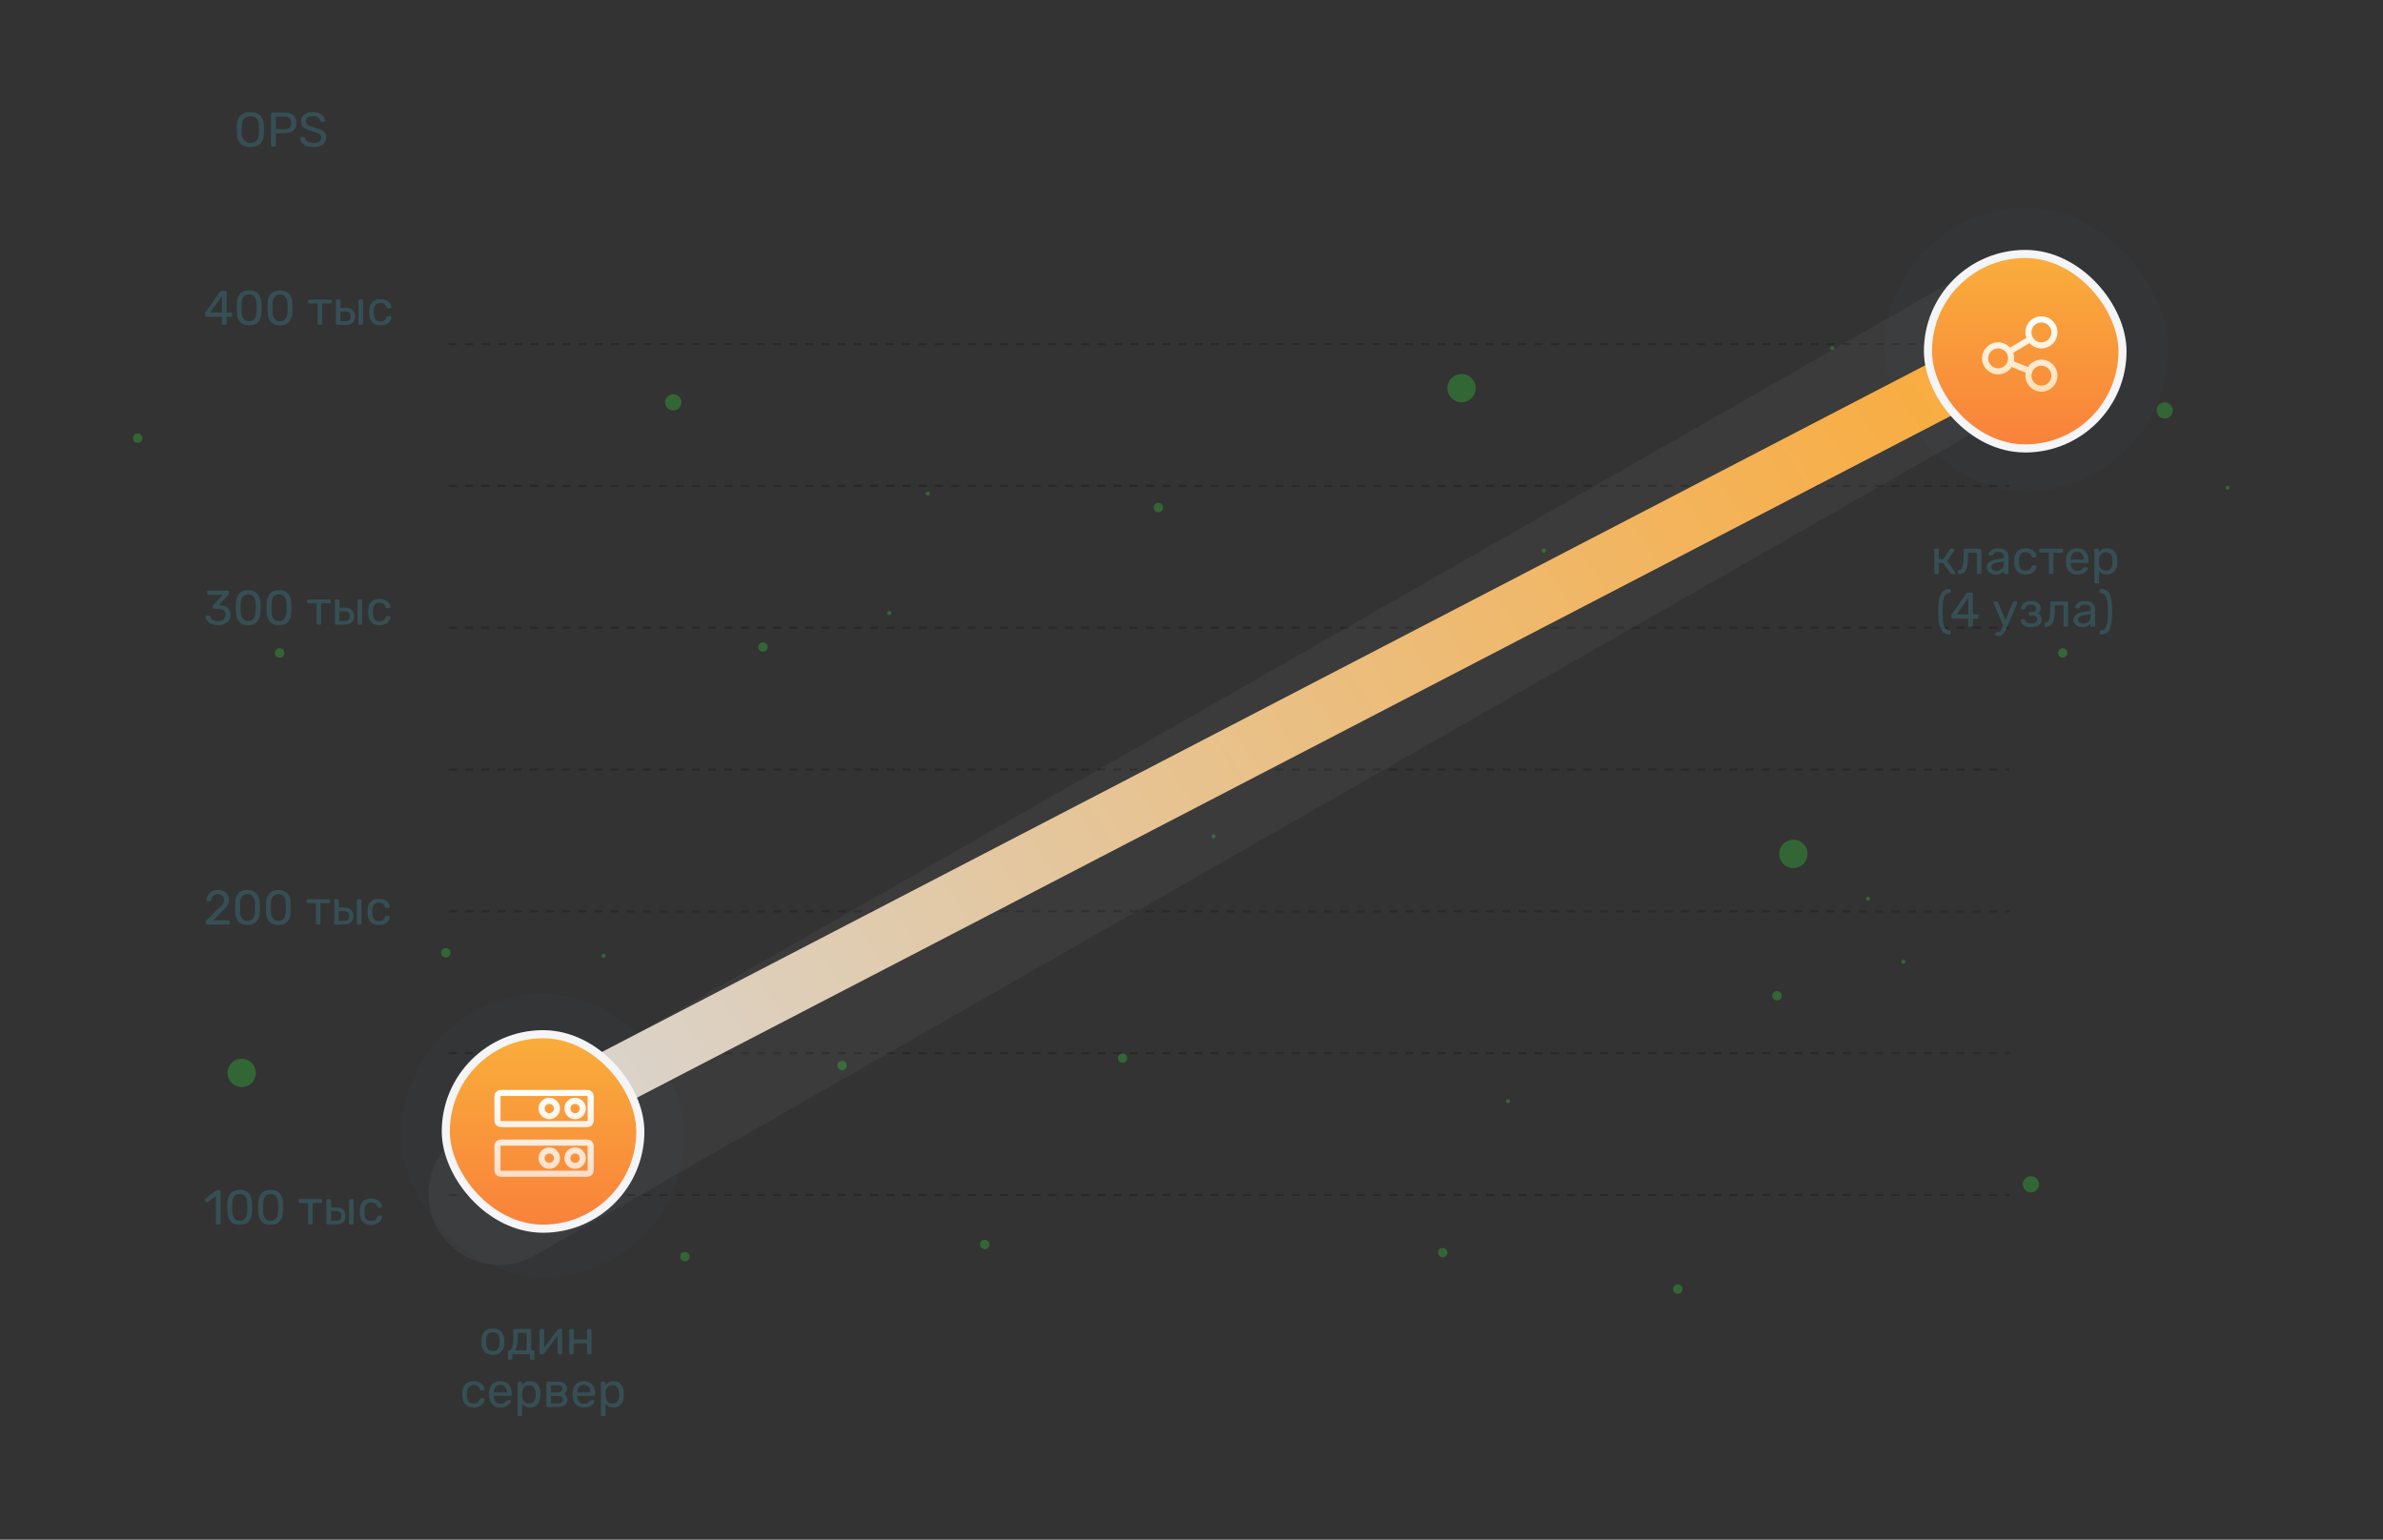 <?xml version="1.0" encoding="UTF-8"?> <svg xmlns="http://www.w3.org/2000/svg" width="588" height="380" viewBox="0 0 588 380" fill="none"><rect x="0" y="0" width="588" height="380" fill="#333333" stroke="none"/><rect opacity="0.05" x="465" y="51.25" width="70" height="70" rx="35" fill="#39636D"></rect><rect opacity="0.05" x="99" y="245.25" width="70" height="70" rx="35" fill="#39636D"></rect><g opacity="0.5"><circle cx="501.133" cy="292.295" r="2" transform="rotate(180 501.133 292.295)" fill="#339A37"></circle><circle cx="442.5" cy="210.75" r="3.5" transform="rotate(180 442.5 210.75)" fill="#339A37"></circle><circle cx="438.469" cy="245.765" r="1.148" transform="rotate(180 438.469 245.765)" fill="#339A37"></circle><circle cx="508.985" cy="161.147" r="1.148" transform="rotate(180 508.985 161.147)" fill="#339A37"></circle><circle cx="534.133" cy="101.295" r="2" transform="rotate(180 534.133 101.295)" fill="#339A37"></circle><circle cx="360.633" cy="95.795" r="3.5" transform="rotate(180 360.633 95.795)" fill="#339A37"></circle><circle cx="285.831" cy="125.262" r="1.148" transform="rotate(180 285.831 125.262)" fill="#339A37"></circle><circle cx="166.133" cy="99.295" r="2" transform="rotate(180 166.133 99.295)" fill="#339A37"></circle><circle cx="68.985" cy="161.147" r="1.148" transform="rotate(180 68.985 161.147)" fill="#339A37"></circle><circle cx="33.985" cy="108.147" r="1.148" transform="rotate(180 33.985 108.147)" fill="#339A37"></circle><circle cx="59.633" cy="264.795" r="3.5" transform="rotate(180 59.633 264.795)" fill="#339A37"></circle><circle cx="276.985" cy="261.147" r="1.148" transform="rotate(180 276.985 261.147)" fill="#339A37"></circle><circle cx="355.985" cy="309.147" r="1.148" transform="rotate(180 355.985 309.147)" fill="#339A37"></circle><circle cx="168.985" cy="310.147" r="1.148" transform="rotate(180 168.985 310.147)" fill="#339A37"></circle><circle cx="413.985" cy="318.147" r="1.148" transform="rotate(180 413.985 318.147)" fill="#339A37"></circle><circle cx="242.985" cy="307.147" r="1.148" transform="rotate(180 242.985 307.147)" fill="#339A37"></circle><circle cx="207.79" cy="262.979" r="1.148" transform="rotate(180 207.79 262.979)" fill="#339A37"></circle><circle cx="109.985" cy="235.147" r="1.148" transform="rotate(180 109.985 235.147)" fill="#339A37"></circle><circle cx="188.28" cy="159.691" r="1.148" transform="rotate(180 188.28 159.691)" fill="#339A37"></circle><circle cx="219.444" cy="151.292" r="0.5" fill="#339A37"></circle><circle cx="148.928" cy="235.909" r="0.5" fill="#339A37"></circle><circle cx="372.082" cy="271.795" r="0.5" fill="#339A37"></circle><circle cx="380.928" cy="135.909" r="0.5" fill="#339A37"></circle><circle cx="469.633" cy="237.365" r="0.5" fill="#339A37"></circle><circle cx="0.5" cy="0.5" r="0.5" transform="matrix(1 0 0 -1 298.944 206.912)" fill="#339A37"></circle><circle cx="0.5" cy="0.5" r="0.5" transform="matrix(1 0 0 -1 228.428 122.295)" fill="#339A37"></circle><circle cx="0.5" cy="0.5" r="0.5" transform="matrix(1 0 0 -1 451.582 86.409)" fill="#339A37"></circle><circle cx="0.5" cy="0.5" r="0.5" transform="matrix(1 0 0 -1 460.428 222.295)" fill="#339A37"></circle><circle cx="0.5" cy="0.5" r="0.5" transform="matrix(1 0 0 -1 549.133 120.839)" fill="#339A37"></circle></g><path opacity="0.6" d="M55.031 80.178C54.951 80.178 54.883 80.154 54.827 80.106C54.779 80.05 54.755 79.982 54.755 79.902V78.174H50.867C50.787 78.174 50.719 78.15 50.663 78.102C50.615 78.046 50.591 77.978 50.591 77.898V77.418C50.591 77.386 50.599 77.338 50.615 77.274C50.639 77.202 50.675 77.13 50.723 77.058L54.323 71.982C54.419 71.846 54.567 71.778 54.767 71.778H55.631C55.711 71.778 55.775 71.806 55.823 71.862C55.879 71.91 55.907 71.974 55.907 72.054V77.13H56.987C57.075 77.13 57.143 77.158 57.191 77.214C57.247 77.262 57.275 77.326 57.275 77.406V77.898C57.275 77.978 57.247 78.046 57.191 78.102C57.143 78.15 57.079 78.174 56.999 78.174H55.907V79.902C55.907 79.982 55.879 80.05 55.823 80.106C55.775 80.154 55.711 80.178 55.631 80.178H55.031ZM51.875 77.154H54.767V73.038L51.875 77.154ZM61.476 80.298C60.924 80.298 60.456 80.214 60.072 80.046C59.696 79.87 59.388 79.63 59.148 79.326C58.908 79.022 58.732 78.674 58.62 78.282C58.516 77.89 58.456 77.474 58.44 77.034C58.432 76.818 58.424 76.59 58.416 76.35C58.416 76.11 58.416 75.87 58.416 75.63C58.424 75.382 58.432 75.146 58.44 74.922C58.448 74.482 58.508 74.066 58.62 73.674C58.74 73.274 58.916 72.926 59.148 72.63C59.388 72.326 59.7 72.09 60.084 71.922C60.468 71.746 60.932 71.658 61.476 71.658C62.028 71.658 62.492 71.746 62.868 71.922C63.252 72.09 63.564 72.326 63.804 72.63C64.044 72.926 64.22 73.274 64.332 73.674C64.452 74.066 64.516 74.482 64.524 74.922C64.532 75.146 64.536 75.382 64.536 75.63C64.544 75.87 64.544 76.11 64.536 76.35C64.536 76.59 64.532 76.818 64.524 77.034C64.516 77.474 64.452 77.89 64.332 78.282C64.22 78.674 64.044 79.022 63.804 79.326C63.572 79.63 63.264 79.87 62.88 80.046C62.504 80.214 62.036 80.298 61.476 80.298ZM61.476 79.278C62.1 79.278 62.56 79.074 62.856 78.666C63.16 78.25 63.316 77.686 63.324 76.974C63.34 76.742 63.348 76.518 63.348 76.302C63.348 76.078 63.348 75.858 63.348 75.642C63.348 75.418 63.34 75.198 63.324 74.982C63.316 74.286 63.16 73.73 62.856 73.314C62.56 72.89 62.1 72.678 61.476 72.678C60.86 72.678 60.4 72.89 60.096 73.314C59.8 73.73 59.644 74.286 59.628 74.982C59.628 75.198 59.624 75.418 59.616 75.642C59.616 75.858 59.616 76.078 59.616 76.302C59.624 76.518 59.628 76.742 59.628 76.974C59.644 77.686 59.804 78.25 60.108 78.666C60.412 79.074 60.868 79.278 61.476 79.278ZM69.093 80.298C68.541 80.298 68.073 80.214 67.689 80.046C67.313 79.87 67.005 79.63 66.765 79.326C66.525 79.022 66.349 78.674 66.237 78.282C66.133 77.89 66.073 77.474 66.057 77.034C66.049 76.818 66.041 76.59 66.033 76.35C66.033 76.11 66.033 75.87 66.033 75.63C66.041 75.382 66.049 75.146 66.057 74.922C66.065 74.482 66.125 74.066 66.237 73.674C66.357 73.274 66.533 72.926 66.765 72.63C67.005 72.326 67.317 72.09 67.701 71.922C68.085 71.746 68.549 71.658 69.093 71.658C69.645 71.658 70.109 71.746 70.485 71.922C70.869 72.09 71.181 72.326 71.421 72.63C71.661 72.926 71.837 73.274 71.949 73.674C72.069 74.066 72.133 74.482 72.141 74.922C72.149 75.146 72.153 75.382 72.153 75.63C72.161 75.87 72.161 76.11 72.153 76.35C72.153 76.59 72.149 76.818 72.141 77.034C72.133 77.474 72.069 77.89 71.949 78.282C71.837 78.674 71.661 79.022 71.421 79.326C71.189 79.63 70.881 79.87 70.497 80.046C70.121 80.214 69.653 80.298 69.093 80.298ZM69.093 79.278C69.717 79.278 70.177 79.074 70.473 78.666C70.777 78.25 70.933 77.686 70.941 76.974C70.957 76.742 70.965 76.518 70.965 76.302C70.965 76.078 70.965 75.858 70.965 75.642C70.965 75.418 70.957 75.198 70.941 74.982C70.933 74.286 70.777 73.73 70.473 73.314C70.177 72.89 69.717 72.678 69.093 72.678C68.477 72.678 68.017 72.89 67.713 73.314C67.417 73.73 67.261 74.286 67.245 74.982C67.245 75.198 67.241 75.418 67.233 75.642C67.233 75.858 67.233 76.078 67.233 76.302C67.241 76.518 67.245 76.742 67.245 76.974C67.261 77.686 67.421 78.25 67.725 78.666C68.029 79.074 68.485 79.278 69.093 79.278ZM78.644 80.178C78.564 80.178 78.496 80.154 78.44 80.106C78.392 80.05 78.368 79.982 78.368 79.902V74.898H76.28C76.2 74.898 76.132 74.874 76.076 74.826C76.028 74.77 76.004 74.702 76.004 74.622V74.214C76.004 74.134 76.028 74.07 76.076 74.022C76.132 73.966 76.2 73.938 76.28 73.938H81.56C81.64 73.938 81.704 73.966 81.752 74.022C81.808 74.07 81.836 74.134 81.836 74.214V74.622C81.836 74.702 81.808 74.77 81.752 74.826C81.704 74.874 81.64 74.898 81.56 74.898H79.472V79.902C79.472 79.982 79.448 80.05 79.4 80.106C79.352 80.154 79.284 80.178 79.196 80.178H78.644ZM83.152 80.178C83.072 80.178 83.004 80.154 82.948 80.106C82.9 80.05 82.876 79.982 82.876 79.902V74.214C82.876 74.134 82.9 74.07 82.948 74.022C83.004 73.966 83.072 73.938 83.152 73.938H83.728C83.808 73.938 83.872 73.966 83.92 74.022C83.976 74.07 84.004 74.134 84.004 74.214V75.978H85.252C86.068 75.978 86.664 76.17 87.04 76.554C87.416 76.938 87.604 77.458 87.604 78.114C87.604 78.818 87.396 79.338 86.98 79.674C86.564 80.01 85.94 80.178 85.108 80.178H83.152ZM83.992 79.278H85.144C85.632 79.278 85.988 79.194 86.212 79.026C86.436 78.85 86.548 78.546 86.548 78.114C86.548 77.698 86.44 77.39 86.224 77.19C86.008 76.982 85.648 76.878 85.144 76.878H83.992V79.278ZM88.732 80.178C88.652 80.178 88.584 80.154 88.528 80.106C88.48 80.05 88.456 79.982 88.456 79.902V74.214C88.456 74.134 88.48 74.07 88.528 74.022C88.584 73.966 88.652 73.938 88.732 73.938H89.308C89.388 73.938 89.452 73.966 89.5 74.022C89.556 74.07 89.584 74.134 89.584 74.214V79.902C89.584 79.982 89.556 80.05 89.5 80.106C89.452 80.154 89.388 80.178 89.308 80.178H88.732ZM93.892 80.298C93.324 80.298 92.832 80.19 92.416 79.974C92.008 79.75 91.692 79.434 91.468 79.026C91.244 78.61 91.124 78.114 91.108 77.538C91.1 77.418 91.096 77.258 91.096 77.058C91.096 76.858 91.1 76.698 91.108 76.578C91.124 76.002 91.244 75.51 91.468 75.102C91.692 74.686 92.008 74.37 92.416 74.154C92.832 73.93 93.324 73.818 93.892 73.818C94.356 73.818 94.752 73.882 95.08 74.01C95.416 74.138 95.692 74.302 95.908 74.502C96.124 74.702 96.284 74.918 96.388 75.15C96.5 75.382 96.56 75.602 96.568 75.81C96.576 75.89 96.552 75.954 96.496 76.002C96.44 76.05 96.372 76.074 96.292 76.074H95.716C95.636 76.074 95.576 76.058 95.536 76.026C95.496 75.986 95.456 75.922 95.416 75.834C95.272 75.442 95.076 75.166 94.828 75.006C94.58 74.846 94.272 74.766 93.904 74.766C93.424 74.766 93.032 74.914 92.728 75.21C92.432 75.506 92.272 75.982 92.248 76.638C92.24 76.926 92.24 77.206 92.248 77.478C92.272 78.142 92.432 78.622 92.728 78.918C93.032 79.206 93.424 79.35 93.904 79.35C94.272 79.35 94.58 79.27 94.828 79.11C95.076 78.95 95.272 78.674 95.416 78.282C95.456 78.194 95.496 78.134 95.536 78.102C95.576 78.062 95.636 78.042 95.716 78.042H96.292C96.372 78.042 96.44 78.066 96.496 78.114C96.552 78.162 96.576 78.226 96.568 78.306C96.56 78.474 96.524 78.646 96.46 78.822C96.396 78.998 96.292 79.178 96.148 79.362C96.012 79.538 95.84 79.698 95.632 79.842C95.424 79.978 95.172 80.09 94.876 80.178C94.588 80.258 94.26 80.298 93.892 80.298Z" fill="#39636D"></path><path opacity="0.6" d="M53.795 154.298C53.291 154.298 52.851 154.238 52.475 154.118C52.099 153.99 51.783 153.822 51.527 153.614C51.271 153.406 51.075 153.178 50.939 152.93C50.811 152.682 50.743 152.426 50.735 152.162C50.735 152.09 50.759 152.034 50.807 151.994C50.855 151.954 50.915 151.934 50.987 151.934H51.575C51.647 151.934 51.711 151.95 51.767 151.982C51.823 152.014 51.871 152.082 51.911 152.186C51.991 152.474 52.127 152.698 52.319 152.858C52.519 153.018 52.747 153.13 53.003 153.194C53.267 153.25 53.531 153.278 53.795 153.278C54.347 153.278 54.795 153.146 55.139 152.882C55.483 152.618 55.655 152.23 55.655 151.718C55.655 151.198 55.499 150.826 55.187 150.602C54.875 150.378 54.443 150.266 53.891 150.266H52.751C52.671 150.266 52.603 150.242 52.547 150.194C52.499 150.146 52.475 150.078 52.475 149.99V149.666C52.475 149.594 52.487 149.534 52.511 149.486C52.543 149.43 52.575 149.382 52.607 149.342L54.935 146.798H51.395C51.315 146.798 51.247 146.774 51.191 146.726C51.143 146.678 51.119 146.61 51.119 146.522V146.066C51.119 145.978 51.143 145.91 51.191 145.862C51.247 145.806 51.315 145.778 51.395 145.778H56.183C56.271 145.778 56.339 145.806 56.387 145.862C56.443 145.91 56.471 145.978 56.471 146.066V146.498C56.471 146.554 56.455 146.606 56.423 146.654C56.399 146.694 56.371 146.734 56.339 146.774L54.023 149.354L54.215 149.366C54.743 149.382 55.203 149.478 55.595 149.654C55.995 149.83 56.303 150.094 56.519 150.446C56.743 150.79 56.855 151.226 56.855 151.754C56.855 152.29 56.723 152.75 56.459 153.134C56.195 153.51 55.831 153.798 55.367 153.998C54.903 154.198 54.379 154.298 53.795 154.298ZM61.23 154.298C60.678 154.298 60.21 154.214 59.826 154.046C59.45 153.87 59.142 153.63 58.902 153.326C58.662 153.022 58.486 152.674 58.374 152.282C58.27 151.89 58.21 151.474 58.194 151.034C58.186 150.818 58.178 150.59 58.17 150.35C58.17 150.11 58.17 149.87 58.17 149.63C58.178 149.382 58.186 149.146 58.194 148.922C58.202 148.482 58.262 148.066 58.374 147.674C58.494 147.274 58.67 146.926 58.902 146.63C59.142 146.326 59.454 146.09 59.838 145.922C60.222 145.746 60.686 145.658 61.23 145.658C61.782 145.658 62.246 145.746 62.622 145.922C63.006 146.09 63.318 146.326 63.558 146.63C63.798 146.926 63.974 147.274 64.086 147.674C64.206 148.066 64.27 148.482 64.278 148.922C64.286 149.146 64.29 149.382 64.29 149.63C64.298 149.87 64.298 150.11 64.29 150.35C64.29 150.59 64.286 150.818 64.278 151.034C64.27 151.474 64.206 151.89 64.086 152.282C63.974 152.674 63.798 153.022 63.558 153.326C63.326 153.63 63.018 153.87 62.634 154.046C62.258 154.214 61.79 154.298 61.23 154.298ZM61.23 153.278C61.854 153.278 62.314 153.074 62.61 152.666C62.914 152.25 63.07 151.686 63.078 150.974C63.094 150.742 63.102 150.518 63.102 150.302C63.102 150.078 63.102 149.858 63.102 149.642C63.102 149.418 63.094 149.198 63.078 148.982C63.07 148.286 62.914 147.73 62.61 147.314C62.314 146.89 61.854 146.678 61.23 146.678C60.614 146.678 60.154 146.89 59.85 147.314C59.554 147.73 59.398 148.286 59.382 148.982C59.382 149.198 59.378 149.418 59.37 149.642C59.37 149.858 59.37 150.078 59.37 150.302C59.378 150.518 59.382 150.742 59.382 150.974C59.398 151.686 59.558 152.25 59.862 152.666C60.166 153.074 60.622 153.278 61.23 153.278ZM68.847 154.298C68.295 154.298 67.827 154.214 67.443 154.046C67.067 153.87 66.759 153.63 66.519 153.326C66.279 153.022 66.103 152.674 65.991 152.282C65.887 151.89 65.827 151.474 65.811 151.034C65.803 150.818 65.795 150.59 65.787 150.35C65.787 150.11 65.787 149.87 65.787 149.63C65.795 149.382 65.803 149.146 65.811 148.922C65.819 148.482 65.879 148.066 65.991 147.674C66.111 147.274 66.287 146.926 66.519 146.63C66.759 146.326 67.071 146.09 67.455 145.922C67.839 145.746 68.303 145.658 68.847 145.658C69.399 145.658 69.863 145.746 70.239 145.922C70.623 146.09 70.935 146.326 71.175 146.63C71.415 146.926 71.591 147.274 71.703 147.674C71.823 148.066 71.887 148.482 71.895 148.922C71.903 149.146 71.907 149.382 71.907 149.63C71.915 149.87 71.915 150.11 71.907 150.35C71.907 150.59 71.903 150.818 71.895 151.034C71.887 151.474 71.823 151.89 71.703 152.282C71.591 152.674 71.415 153.022 71.175 153.326C70.943 153.63 70.635 153.87 70.251 154.046C69.875 154.214 69.407 154.298 68.847 154.298ZM68.847 153.278C69.471 153.278 69.931 153.074 70.227 152.666C70.531 152.25 70.687 151.686 70.695 150.974C70.711 150.742 70.719 150.518 70.719 150.302C70.719 150.078 70.719 149.858 70.719 149.642C70.719 149.418 70.711 149.198 70.695 148.982C70.687 148.286 70.531 147.73 70.227 147.314C69.931 146.89 69.471 146.678 68.847 146.678C68.231 146.678 67.771 146.89 67.467 147.314C67.171 147.73 67.015 148.286 66.999 148.982C66.999 149.198 66.995 149.418 66.987 149.642C66.987 149.858 66.987 150.078 66.987 150.302C66.995 150.518 66.999 150.742 66.999 150.974C67.015 151.686 67.175 152.25 67.479 152.666C67.783 153.074 68.239 153.278 68.847 153.278ZM78.398 154.178C78.318 154.178 78.25 154.154 78.194 154.106C78.146 154.05 78.122 153.982 78.122 153.902V148.898H76.034C75.954 148.898 75.886 148.874 75.83 148.826C75.782 148.77 75.758 148.702 75.758 148.622V148.214C75.758 148.134 75.782 148.07 75.83 148.022C75.886 147.966 75.954 147.938 76.034 147.938H81.314C81.394 147.938 81.458 147.966 81.506 148.022C81.562 148.07 81.59 148.134 81.59 148.214V148.622C81.59 148.702 81.562 148.77 81.506 148.826C81.458 148.874 81.394 148.898 81.314 148.898H79.226V153.902C79.226 153.982 79.202 154.05 79.154 154.106C79.106 154.154 79.038 154.178 78.95 154.178H78.398ZM82.906 154.178C82.826 154.178 82.758 154.154 82.702 154.106C82.654 154.05 82.63 153.982 82.63 153.902V148.214C82.63 148.134 82.654 148.07 82.702 148.022C82.758 147.966 82.826 147.938 82.906 147.938H83.482C83.562 147.938 83.626 147.966 83.674 148.022C83.73 148.07 83.758 148.134 83.758 148.214V149.978H85.006C85.822 149.978 86.418 150.17 86.794 150.554C87.17 150.938 87.358 151.458 87.358 152.114C87.358 152.818 87.15 153.338 86.734 153.674C86.318 154.01 85.694 154.178 84.862 154.178H82.906ZM83.746 153.278H84.898C85.386 153.278 85.742 153.194 85.966 153.026C86.19 152.85 86.302 152.546 86.302 152.114C86.302 151.698 86.194 151.39 85.978 151.19C85.762 150.982 85.402 150.878 84.898 150.878H83.746V153.278ZM88.486 154.178C88.406 154.178 88.338 154.154 88.282 154.106C88.234 154.05 88.21 153.982 88.21 153.902V148.214C88.21 148.134 88.234 148.07 88.282 148.022C88.338 147.966 88.406 147.938 88.486 147.938H89.062C89.142 147.938 89.206 147.966 89.254 148.022C89.31 148.07 89.338 148.134 89.338 148.214V153.902C89.338 153.982 89.31 154.05 89.254 154.106C89.206 154.154 89.142 154.178 89.062 154.178H88.486ZM93.646 154.298C93.078 154.298 92.586 154.19 92.17 153.974C91.762 153.75 91.446 153.434 91.222 153.026C90.998 152.61 90.878 152.114 90.862 151.538C90.854 151.418 90.85 151.258 90.85 151.058C90.85 150.858 90.854 150.698 90.862 150.578C90.878 150.002 90.998 149.51 91.222 149.102C91.446 148.686 91.762 148.37 92.17 148.154C92.586 147.93 93.078 147.818 93.646 147.818C94.11 147.818 94.506 147.882 94.834 148.01C95.17 148.138 95.446 148.302 95.662 148.502C95.878 148.702 96.038 148.918 96.142 149.15C96.254 149.382 96.314 149.602 96.322 149.81C96.33 149.89 96.306 149.954 96.25 150.002C96.194 150.05 96.126 150.074 96.046 150.074H95.47C95.39 150.074 95.33 150.058 95.29 150.026C95.25 149.986 95.21 149.922 95.17 149.834C95.026 149.442 94.83 149.166 94.582 149.006C94.334 148.846 94.026 148.766 93.658 148.766C93.178 148.766 92.786 148.914 92.482 149.21C92.186 149.506 92.026 149.982 92.002 150.638C91.994 150.926 91.994 151.206 92.002 151.478C92.026 152.142 92.186 152.622 92.482 152.918C92.786 153.206 93.178 153.35 93.658 153.35C94.026 153.35 94.334 153.27 94.582 153.11C94.83 152.95 95.026 152.674 95.17 152.282C95.21 152.194 95.25 152.134 95.29 152.102C95.33 152.062 95.39 152.042 95.47 152.042H96.046C96.126 152.042 96.194 152.066 96.25 152.114C96.306 152.162 96.33 152.226 96.322 152.306C96.314 152.474 96.278 152.646 96.214 152.822C96.15 152.998 96.046 153.178 95.902 153.362C95.766 153.538 95.594 153.698 95.386 153.842C95.178 153.978 94.926 154.09 94.63 154.178C94.342 154.258 94.014 154.298 93.646 154.298Z" fill="#39636D"></path><path opacity="0.6" d="M51.083 228.178C51.003 228.178 50.935 228.154 50.879 228.106C50.831 228.05 50.807 227.982 50.807 227.902V227.518C50.807 227.446 50.827 227.366 50.867 227.278C50.907 227.19 50.987 227.094 51.107 226.99L53.651 224.446C54.059 224.102 54.379 223.81 54.611 223.57C54.851 223.322 55.019 223.086 55.115 222.862C55.219 222.638 55.271 222.406 55.271 222.166C55.271 221.71 55.143 221.35 54.887 221.086C54.631 220.814 54.251 220.678 53.747 220.678C53.427 220.678 53.151 220.746 52.919 220.882C52.687 221.01 52.503 221.19 52.367 221.422C52.239 221.646 52.155 221.902 52.115 222.19C52.099 222.294 52.055 222.366 51.983 222.406C51.919 222.446 51.859 222.466 51.803 222.466H51.179C51.107 222.466 51.047 222.446 50.999 222.406C50.951 222.358 50.927 222.302 50.927 222.238C50.935 221.934 50.999 221.63 51.119 221.326C51.239 221.014 51.415 220.734 51.647 220.486C51.887 220.238 52.179 220.038 52.523 219.886C52.875 219.726 53.283 219.646 53.747 219.646C54.379 219.646 54.895 219.762 55.295 219.994C55.703 220.218 56.003 220.518 56.195 220.894C56.387 221.27 56.483 221.682 56.483 222.13C56.483 222.482 56.423 222.806 56.303 223.102C56.183 223.39 56.007 223.674 55.775 223.954C55.551 224.226 55.271 224.506 54.935 224.794L52.631 227.134H56.375C56.463 227.134 56.531 227.158 56.579 227.206C56.635 227.254 56.663 227.322 56.663 227.41V227.902C56.663 227.982 56.635 228.05 56.579 228.106C56.531 228.154 56.463 228.178 56.375 228.178H51.083ZM61.066 228.298C60.514 228.298 60.046 228.214 59.662 228.046C59.286 227.87 58.978 227.63 58.738 227.326C58.498 227.022 58.322 226.674 58.21 226.282C58.106 225.89 58.046 225.474 58.03 225.034C58.022 224.818 58.014 224.59 58.006 224.35C58.006 224.11 58.006 223.87 58.006 223.63C58.014 223.382 58.022 223.146 58.03 222.922C58.038 222.482 58.098 222.066 58.21 221.674C58.33 221.274 58.506 220.926 58.738 220.63C58.978 220.326 59.29 220.09 59.674 219.922C60.058 219.746 60.522 219.658 61.066 219.658C61.618 219.658 62.082 219.746 62.458 219.922C62.842 220.09 63.154 220.326 63.394 220.63C63.634 220.926 63.81 221.274 63.922 221.674C64.042 222.066 64.106 222.482 64.114 222.922C64.122 223.146 64.126 223.382 64.126 223.63C64.134 223.87 64.134 224.11 64.126 224.35C64.126 224.59 64.122 224.818 64.114 225.034C64.106 225.474 64.042 225.89 63.922 226.282C63.81 226.674 63.634 227.022 63.394 227.326C63.162 227.63 62.854 227.87 62.47 228.046C62.094 228.214 61.626 228.298 61.066 228.298ZM61.066 227.278C61.69 227.278 62.15 227.074 62.446 226.666C62.75 226.25 62.906 225.686 62.914 224.974C62.93 224.742 62.938 224.518 62.938 224.302C62.938 224.078 62.938 223.858 62.938 223.642C62.938 223.418 62.93 223.198 62.914 222.982C62.906 222.286 62.75 221.73 62.446 221.314C62.15 220.89 61.69 220.678 61.066 220.678C60.45 220.678 59.99 220.89 59.686 221.314C59.39 221.73 59.234 222.286 59.218 222.982C59.218 223.198 59.214 223.418 59.206 223.642C59.206 223.858 59.206 224.078 59.206 224.302C59.214 224.518 59.218 224.742 59.218 224.974C59.234 225.686 59.394 226.25 59.698 226.666C60.002 227.074 60.458 227.278 61.066 227.278ZM68.683 228.298C68.131 228.298 67.663 228.214 67.279 228.046C66.903 227.87 66.595 227.63 66.355 227.326C66.115 227.022 65.939 226.674 65.827 226.282C65.723 225.89 65.663 225.474 65.647 225.034C65.639 224.818 65.631 224.59 65.623 224.35C65.623 224.11 65.623 223.87 65.623 223.63C65.631 223.382 65.639 223.146 65.647 222.922C65.655 222.482 65.715 222.066 65.827 221.674C65.947 221.274 66.123 220.926 66.355 220.63C66.595 220.326 66.907 220.09 67.291 219.922C67.675 219.746 68.139 219.658 68.683 219.658C69.235 219.658 69.699 219.746 70.075 219.922C70.459 220.09 70.771 220.326 71.011 220.63C71.251 220.926 71.427 221.274 71.539 221.674C71.659 222.066 71.723 222.482 71.731 222.922C71.739 223.146 71.743 223.382 71.743 223.63C71.751 223.87 71.751 224.11 71.743 224.35C71.743 224.59 71.739 224.818 71.731 225.034C71.723 225.474 71.659 225.89 71.539 226.282C71.427 226.674 71.251 227.022 71.011 227.326C70.779 227.63 70.471 227.87 70.087 228.046C69.711 228.214 69.243 228.298 68.683 228.298ZM68.683 227.278C69.307 227.278 69.767 227.074 70.063 226.666C70.367 226.25 70.523 225.686 70.531 224.974C70.547 224.742 70.555 224.518 70.555 224.302C70.555 224.078 70.555 223.858 70.555 223.642C70.555 223.418 70.547 223.198 70.531 222.982C70.523 222.286 70.367 221.73 70.063 221.314C69.767 220.89 69.307 220.678 68.683 220.678C68.067 220.678 67.607 220.89 67.303 221.314C67.007 221.73 66.851 222.286 66.835 222.982C66.835 223.198 66.831 223.418 66.823 223.642C66.823 223.858 66.823 224.078 66.823 224.302C66.831 224.518 66.835 224.742 66.835 224.974C66.851 225.686 67.011 226.25 67.315 226.666C67.619 227.074 68.075 227.278 68.683 227.278ZM78.234 228.178C78.153 228.178 78.085 228.154 78.029 228.106C77.981 228.05 77.957 227.982 77.957 227.902V222.898H75.87C75.79 222.898 75.722 222.874 75.665 222.826C75.618 222.77 75.594 222.702 75.594 222.622V222.214C75.594 222.134 75.618 222.07 75.665 222.022C75.722 221.966 75.79 221.938 75.87 221.938H81.15C81.23 221.938 81.293 221.966 81.341 222.022C81.397 222.07 81.425 222.134 81.425 222.214V222.622C81.425 222.702 81.397 222.77 81.341 222.826C81.293 222.874 81.23 222.898 81.15 222.898H79.061V227.902C79.061 227.982 79.037 228.05 78.99 228.106C78.942 228.154 78.874 228.178 78.785 228.178H78.234ZM82.742 228.178C82.662 228.178 82.594 228.154 82.538 228.106C82.49 228.05 82.466 227.982 82.466 227.902V222.214C82.466 222.134 82.49 222.07 82.538 222.022C82.594 221.966 82.662 221.938 82.742 221.938H83.318C83.398 221.938 83.462 221.966 83.51 222.022C83.566 222.07 83.594 222.134 83.594 222.214V223.978H84.842C85.658 223.978 86.254 224.17 86.63 224.554C87.006 224.938 87.194 225.458 87.194 226.114C87.194 226.818 86.986 227.338 86.57 227.674C86.154 228.01 85.53 228.178 84.698 228.178H82.742ZM83.582 227.278H84.734C85.222 227.278 85.578 227.194 85.802 227.026C86.026 226.85 86.138 226.546 86.138 226.114C86.138 225.698 86.03 225.39 85.814 225.19C85.598 224.982 85.238 224.878 84.734 224.878H83.582V227.278ZM88.322 228.178C88.242 228.178 88.174 228.154 88.118 228.106C88.07 228.05 88.046 227.982 88.046 227.902V222.214C88.046 222.134 88.07 222.07 88.118 222.022C88.174 221.966 88.242 221.938 88.322 221.938H88.898C88.978 221.938 89.042 221.966 89.09 222.022C89.146 222.07 89.174 222.134 89.174 222.214V227.902C89.174 227.982 89.146 228.05 89.09 228.106C89.042 228.154 88.978 228.178 88.898 228.178H88.322ZM93.482 228.298C92.914 228.298 92.422 228.19 92.006 227.974C91.598 227.75 91.282 227.434 91.058 227.026C90.834 226.61 90.714 226.114 90.698 225.538C90.69 225.418 90.686 225.258 90.686 225.058C90.686 224.858 90.69 224.698 90.698 224.578C90.714 224.002 90.834 223.51 91.058 223.102C91.282 222.686 91.598 222.37 92.006 222.154C92.422 221.93 92.914 221.818 93.482 221.818C93.946 221.818 94.342 221.882 94.67 222.01C95.006 222.138 95.282 222.302 95.498 222.502C95.714 222.702 95.874 222.918 95.978 223.15C96.09 223.382 96.15 223.602 96.158 223.81C96.166 223.89 96.142 223.954 96.086 224.002C96.03 224.05 95.962 224.074 95.882 224.074H95.306C95.226 224.074 95.166 224.058 95.126 224.026C95.086 223.986 95.046 223.922 95.006 223.834C94.862 223.442 94.666 223.166 94.418 223.006C94.17 222.846 93.862 222.766 93.494 222.766C93.014 222.766 92.622 222.914 92.318 223.21C92.022 223.506 91.862 223.982 91.838 224.638C91.83 224.926 91.83 225.206 91.838 225.478C91.862 226.142 92.022 226.622 92.318 226.918C92.622 227.206 93.014 227.35 93.494 227.35C93.862 227.35 94.17 227.27 94.418 227.11C94.666 226.95 94.862 226.674 95.006 226.282C95.046 226.194 95.086 226.134 95.126 226.102C95.166 226.062 95.226 226.042 95.306 226.042H95.882C95.962 226.042 96.03 226.066 96.086 226.114C96.142 226.162 96.166 226.226 96.158 226.306C96.15 226.474 96.114 226.646 96.05 226.822C95.986 226.998 95.882 227.178 95.738 227.362C95.602 227.538 95.43 227.698 95.222 227.842C95.014 227.978 94.762 228.09 94.466 228.178C94.178 228.258 93.85 228.298 93.482 228.298Z" fill="#39636D"></path><path opacity="0.6" d="M53.531 302.178C53.451 302.178 53.383 302.154 53.327 302.106C53.279 302.05 53.255 301.982 53.255 301.902V295.182L51.263 296.718C51.199 296.766 51.131 296.786 51.059 296.778C50.987 296.77 50.927 296.734 50.879 296.67L50.567 296.274C50.519 296.202 50.499 296.13 50.507 296.058C50.523 295.986 50.563 295.926 50.627 295.878L53.243 293.862C53.299 293.822 53.351 293.798 53.399 293.79C53.447 293.782 53.499 293.778 53.555 293.778H54.167C54.247 293.778 54.311 293.806 54.359 293.862C54.407 293.91 54.431 293.974 54.431 294.054V301.902C54.431 301.982 54.407 302.05 54.359 302.106C54.311 302.154 54.247 302.178 54.167 302.178H53.531ZM59.156 302.298C58.604 302.298 58.136 302.214 57.752 302.046C57.376 301.87 57.068 301.63 56.828 301.326C56.588 301.022 56.412 300.674 56.3 300.282C56.196 299.89 56.136 299.474 56.12 299.034C56.112 298.818 56.104 298.59 56.096 298.35C56.096 298.11 56.096 297.87 56.096 297.63C56.104 297.382 56.112 297.146 56.12 296.922C56.128 296.482 56.188 296.066 56.3 295.674C56.42 295.274 56.596 294.926 56.828 294.63C57.068 294.326 57.38 294.09 57.764 293.922C58.148 293.746 58.612 293.658 59.156 293.658C59.708 293.658 60.172 293.746 60.548 293.922C60.932 294.09 61.244 294.326 61.484 294.63C61.724 294.926 61.9 295.274 62.012 295.674C62.132 296.066 62.196 296.482 62.204 296.922C62.212 297.146 62.216 297.382 62.216 297.63C62.224 297.87 62.224 298.11 62.216 298.35C62.216 298.59 62.212 298.818 62.204 299.034C62.196 299.474 62.132 299.89 62.012 300.282C61.9 300.674 61.724 301.022 61.484 301.326C61.252 301.63 60.944 301.87 60.56 302.046C60.184 302.214 59.716 302.298 59.156 302.298ZM59.156 301.278C59.78 301.278 60.24 301.074 60.536 300.666C60.84 300.25 60.996 299.686 61.004 298.974C61.02 298.742 61.028 298.518 61.028 298.302C61.028 298.078 61.028 297.858 61.028 297.642C61.028 297.418 61.02 297.198 61.004 296.982C60.996 296.286 60.84 295.73 60.536 295.314C60.24 294.89 59.78 294.678 59.156 294.678C58.54 294.678 58.08 294.89 57.776 295.314C57.48 295.73 57.324 296.286 57.308 296.982C57.308 297.198 57.304 297.418 57.296 297.642C57.296 297.858 57.296 298.078 57.296 298.302C57.304 298.518 57.308 298.742 57.308 298.974C57.324 299.686 57.484 300.25 57.788 300.666C58.092 301.074 58.548 301.278 59.156 301.278ZM66.773 302.298C66.221 302.298 65.753 302.214 65.369 302.046C64.993 301.87 64.685 301.63 64.445 301.326C64.205 301.022 64.029 300.674 63.917 300.282C63.813 299.89 63.753 299.474 63.737 299.034C63.729 298.818 63.721 298.59 63.713 298.35C63.713 298.11 63.713 297.87 63.713 297.63C63.721 297.382 63.729 297.146 63.737 296.922C63.745 296.482 63.805 296.066 63.917 295.674C64.037 295.274 64.213 294.926 64.445 294.63C64.685 294.326 64.997 294.09 65.381 293.922C65.765 293.746 66.229 293.658 66.773 293.658C67.325 293.658 67.789 293.746 68.165 293.922C68.549 294.09 68.861 294.326 69.101 294.63C69.341 294.926 69.517 295.274 69.629 295.674C69.749 296.066 69.813 296.482 69.821 296.922C69.829 297.146 69.833 297.382 69.833 297.63C69.841 297.87 69.841 298.11 69.833 298.35C69.833 298.59 69.829 298.818 69.821 299.034C69.813 299.474 69.749 299.89 69.629 300.282C69.517 300.674 69.341 301.022 69.101 301.326C68.869 301.63 68.561 301.87 68.177 302.046C67.801 302.214 67.333 302.298 66.773 302.298ZM66.773 301.278C67.397 301.278 67.857 301.074 68.153 300.666C68.457 300.25 68.613 299.686 68.621 298.974C68.637 298.742 68.645 298.518 68.645 298.302C68.645 298.078 68.645 297.858 68.645 297.642C68.645 297.418 68.637 297.198 68.621 296.982C68.613 296.286 68.457 295.73 68.153 295.314C67.857 294.89 67.397 294.678 66.773 294.678C66.157 294.678 65.697 294.89 65.393 295.314C65.097 295.73 64.941 296.286 64.925 296.982C64.925 297.198 64.921 297.418 64.913 297.642C64.913 297.858 64.913 298.078 64.913 298.302C64.921 298.518 64.925 298.742 64.925 298.974C64.941 299.686 65.101 300.25 65.405 300.666C65.709 301.074 66.165 301.278 66.773 301.278ZM76.323 302.178C76.243 302.178 76.175 302.154 76.119 302.106C76.071 302.05 76.047 301.982 76.047 301.902V296.898H73.959C73.879 296.898 73.811 296.874 73.755 296.826C73.707 296.77 73.683 296.702 73.683 296.622V296.214C73.683 296.134 73.707 296.07 73.755 296.022C73.811 295.966 73.879 295.938 73.959 295.938H79.239C79.319 295.938 79.383 295.966 79.431 296.022C79.487 296.07 79.515 296.134 79.515 296.214V296.622C79.515 296.702 79.487 296.77 79.431 296.826C79.383 296.874 79.319 296.898 79.239 296.898H77.151V301.902C77.151 301.982 77.127 302.05 77.079 302.106C77.031 302.154 76.963 302.178 76.875 302.178H76.323ZM80.832 302.178C80.752 302.178 80.684 302.154 80.628 302.106C80.58 302.05 80.556 301.982 80.556 301.902V296.214C80.556 296.134 80.58 296.07 80.628 296.022C80.684 295.966 80.752 295.938 80.832 295.938H81.408C81.488 295.938 81.552 295.966 81.6 296.022C81.656 296.07 81.684 296.134 81.684 296.214V297.978H82.932C83.748 297.978 84.344 298.17 84.72 298.554C85.096 298.938 85.284 299.458 85.284 300.114C85.284 300.818 85.076 301.338 84.66 301.674C84.244 302.01 83.62 302.178 82.788 302.178H80.832ZM81.672 301.278H82.824C83.312 301.278 83.668 301.194 83.892 301.026C84.116 300.85 84.228 300.546 84.228 300.114C84.228 299.698 84.12 299.39 83.904 299.19C83.688 298.982 83.328 298.878 82.824 298.878H81.672V301.278ZM86.412 302.178C86.332 302.178 86.264 302.154 86.208 302.106C86.16 302.05 86.136 301.982 86.136 301.902V296.214C86.136 296.134 86.16 296.07 86.208 296.022C86.264 295.966 86.332 295.938 86.412 295.938H86.988C87.068 295.938 87.132 295.966 87.18 296.022C87.236 296.07 87.264 296.134 87.264 296.214V301.902C87.264 301.982 87.236 302.05 87.18 302.106C87.132 302.154 87.068 302.178 86.988 302.178H86.412ZM91.572 302.298C91.004 302.298 90.512 302.19 90.096 301.974C89.688 301.75 89.372 301.434 89.148 301.026C88.924 300.61 88.804 300.114 88.788 299.538C88.78 299.418 88.776 299.258 88.776 299.058C88.776 298.858 88.78 298.698 88.788 298.578C88.804 298.002 88.924 297.51 89.148 297.102C89.372 296.686 89.688 296.37 90.096 296.154C90.512 295.93 91.004 295.818 91.572 295.818C92.036 295.818 92.432 295.882 92.76 296.01C93.096 296.138 93.372 296.302 93.588 296.502C93.804 296.702 93.964 296.918 94.068 297.15C94.18 297.382 94.24 297.602 94.248 297.81C94.256 297.89 94.232 297.954 94.176 298.002C94.12 298.05 94.052 298.074 93.972 298.074H93.396C93.316 298.074 93.256 298.058 93.216 298.026C93.176 297.986 93.136 297.922 93.096 297.834C92.952 297.442 92.756 297.166 92.508 297.006C92.26 296.846 91.952 296.766 91.584 296.766C91.104 296.766 90.712 296.914 90.408 297.21C90.112 297.506 89.952 297.982 89.928 298.638C89.92 298.926 89.92 299.206 89.928 299.478C89.952 300.142 90.112 300.622 90.408 300.918C90.712 301.206 91.104 301.35 91.584 301.35C91.952 301.35 92.26 301.27 92.508 301.11C92.756 300.95 92.952 300.674 93.096 300.282C93.136 300.194 93.176 300.134 93.216 300.102C93.256 300.062 93.316 300.042 93.396 300.042H93.972C94.052 300.042 94.12 300.066 94.176 300.114C94.232 300.162 94.256 300.226 94.248 300.306C94.24 300.474 94.204 300.646 94.14 300.822C94.076 300.998 93.972 301.178 93.828 301.362C93.692 301.538 93.52 301.698 93.312 301.842C93.104 301.978 92.852 302.09 92.556 302.178C92.268 302.258 91.94 302.298 91.572 302.298Z" fill="#39636D"></path><path opacity="0.6" d="M61.775 36.298C61.095 36.298 60.511 36.182 60.023 35.95C59.535 35.71 59.159 35.346 58.895 34.858C58.631 34.362 58.483 33.742 58.451 32.998C58.443 32.646 58.439 32.31 58.439 31.99C58.439 31.662 58.443 31.322 58.451 30.97C58.483 30.234 58.635 29.622 58.907 29.134C59.187 28.638 59.571 28.27 60.059 28.03C60.555 27.782 61.127 27.658 61.775 27.658C62.431 27.658 63.003 27.782 63.491 28.03C63.987 28.27 64.375 28.638 64.655 29.134C64.935 29.622 65.087 30.234 65.111 30.97C65.127 31.322 65.135 31.662 65.135 31.99C65.135 32.31 65.127 32.646 65.111 32.998C65.087 33.742 64.939 34.362 64.667 34.858C64.403 35.346 64.027 35.71 63.539 35.95C63.051 36.182 62.463 36.298 61.775 36.298ZM61.775 35.278C62.391 35.278 62.891 35.094 63.275 34.726C63.667 34.358 63.879 33.762 63.911 32.938C63.927 32.578 63.935 32.258 63.935 31.978C63.935 31.69 63.927 31.37 63.911 31.018C63.895 30.466 63.791 30.018 63.599 29.674C63.415 29.33 63.167 29.078 62.855 28.918C62.543 28.758 62.183 28.678 61.775 28.678C61.383 28.678 61.031 28.758 60.719 28.918C60.407 29.078 60.155 29.33 59.963 29.674C59.779 30.018 59.675 30.466 59.651 31.018C59.643 31.37 59.639 31.69 59.639 31.978C59.639 32.258 59.643 32.578 59.651 32.938C59.683 33.762 59.895 34.358 60.287 34.726C60.679 35.094 61.175 35.278 61.775 35.278ZM67.16 36.178C67.072 36.178 67.004 36.154 66.956 36.106C66.908 36.05 66.884 35.982 66.884 35.902V28.066C66.884 27.978 66.908 27.91 66.956 27.862C67.004 27.806 67.072 27.778 67.16 27.778H70.208C70.8 27.778 71.312 27.874 71.744 28.066C72.184 28.258 72.524 28.546 72.764 28.93C73.004 29.306 73.124 29.778 73.124 30.346C73.124 30.914 73.004 31.386 72.764 31.762C72.524 32.138 72.184 32.422 71.744 32.614C71.312 32.806 70.8 32.902 70.208 32.902H68.084V35.902C68.084 35.982 68.056 36.05 68 36.106C67.952 36.154 67.884 36.178 67.796 36.178H67.16ZM68.072 31.894H70.148C70.74 31.894 71.184 31.762 71.48 31.498C71.776 31.234 71.924 30.85 71.924 30.346C71.924 29.85 71.78 29.466 71.492 29.194C71.204 28.922 70.756 28.786 70.148 28.786H68.072V31.894ZM77.283 36.298C76.587 36.298 76.003 36.194 75.531 35.986C75.059 35.77 74.695 35.494 74.439 35.158C74.191 34.814 74.059 34.45 74.043 34.066C74.043 34.002 74.067 33.946 74.115 33.898C74.171 33.842 74.235 33.814 74.307 33.814H74.919C75.015 33.814 75.087 33.838 75.135 33.886C75.183 33.934 75.215 33.99 75.231 34.054C75.271 34.246 75.367 34.438 75.519 34.63C75.679 34.814 75.899 34.97 76.179 35.098C76.467 35.218 76.835 35.278 77.283 35.278C77.971 35.278 78.475 35.158 78.795 34.918C79.123 34.67 79.287 34.342 79.287 33.934C79.287 33.654 79.199 33.43 79.023 33.262C78.855 33.086 78.595 32.93 78.243 32.794C77.891 32.658 77.435 32.51 76.875 32.35C76.291 32.182 75.807 31.998 75.423 31.798C75.039 31.598 74.751 31.35 74.559 31.054C74.375 30.758 74.283 30.382 74.283 29.926C74.283 29.494 74.399 29.11 74.631 28.774C74.863 28.43 75.195 28.158 75.627 27.958C76.067 27.758 76.599 27.658 77.223 27.658C77.719 27.658 78.151 27.726 78.519 27.862C78.895 27.99 79.207 28.166 79.455 28.39C79.703 28.606 79.891 28.842 80.019 29.098C80.147 29.346 80.215 29.59 80.223 29.83C80.223 29.886 80.203 29.942 80.163 29.998C80.123 30.046 80.059 30.07 79.971 30.07H79.335C79.279 30.07 79.219 30.054 79.155 30.022C79.099 29.99 79.055 29.93 79.023 29.842C78.975 29.514 78.791 29.238 78.471 29.014C78.151 28.79 77.735 28.678 77.223 28.678C76.703 28.678 76.279 28.778 75.951 28.978C75.631 29.178 75.471 29.49 75.471 29.914C75.471 30.186 75.547 30.414 75.699 30.598C75.851 30.774 76.091 30.93 76.419 31.066C76.747 31.202 77.175 31.346 77.703 31.498C78.343 31.674 78.867 31.862 79.275 32.062C79.683 32.254 79.983 32.498 80.175 32.794C80.375 33.082 80.475 33.454 80.475 33.91C80.475 34.414 80.343 34.846 80.079 35.206C79.815 35.558 79.443 35.83 78.963 36.022C78.491 36.206 77.931 36.298 77.283 36.298Z" fill="#39636D"></path><line opacity="0.2" x1="110.719" y1="84.928" x2="495.719" y2="84.928" stroke="black" stroke-width="0.5" stroke-dasharray="2 2"></line><line opacity="0.2" x1="110.719" y1="119.928" x2="495.719" y2="119.928" stroke="black" stroke-width="0.5" stroke-dasharray="2 2"></line><line opacity="0.2" x1="110.719" y1="154.928" x2="495.719" y2="154.928" stroke="black" stroke-width="0.5" stroke-dasharray="2 2"></line><line opacity="0.2" x1="110.719" y1="189.928" x2="495.719" y2="189.928" stroke="black" stroke-width="0.5" stroke-dasharray="2 2"></line><line opacity="0.2" x1="110.719" y1="224.928" x2="495.719" y2="224.928" stroke="black" stroke-width="0.5" stroke-dasharray="2 2"></line><line opacity="0.2" x1="110.719" y1="259.928" x2="495.719" y2="259.928" stroke="black" stroke-width="0.5" stroke-dasharray="2 2"></line><line opacity="0.2" x1="110.719" y1="294.928" x2="495.719" y2="294.928" stroke="black" stroke-width="0.5" stroke-dasharray="2 2"></line><path opacity="0.2" d="M123.219 294.678L487.719 86.178" stroke="white" stroke-opacity="0.2" stroke-width="35" stroke-linecap="round"></path><path d="M131.954 276.114L497.362 86.457" stroke="url(#paint0_linear_4039_8198)" stroke-width="14" stroke-linecap="round"></path><rect x="110" y="255.25" width="48" height="48" rx="24" fill="url(#paint1_linear_4039_8198)"></rect><rect x="110" y="255.25" width="48" height="48" rx="24" stroke="#F5F5F7" stroke-width="2"></rect><path d="M123.531 282H144.969C145.397 282 145.75 282.353 145.75 282.781V288.906C145.75 289.335 145.398 289.688 144.969 289.688H123.531C123.102 289.688 122.75 289.335 122.75 288.906V282.781C122.75 282.352 123.102 282 123.531 282ZM133.635 285.844C133.635 286.892 134.485 287.742 135.533 287.742C136.585 287.742 137.431 286.891 137.431 285.844C137.431 284.796 136.581 283.945 135.533 283.945C134.485 283.945 133.635 284.796 133.635 285.844ZM140.008 285.844C140.008 286.892 140.858 287.742 141.906 287.742C142.958 287.742 143.805 286.891 143.805 285.844C143.805 284.796 142.954 283.945 141.906 283.945C140.858 283.945 140.008 284.796 140.008 285.844ZM123.531 269.75H144.969C145.397 269.75 145.75 270.103 145.75 270.531V276.656C145.75 277.085 145.398 277.438 144.969 277.438H123.531C123.102 277.438 122.75 277.085 122.75 276.656V270.531C122.75 270.102 123.102 269.75 123.531 269.75ZM133.635 273.594C133.635 274.642 134.485 275.492 135.533 275.492C136.586 275.492 137.431 274.638 137.431 273.594C137.431 272.548 136.579 271.695 135.533 271.695C134.488 271.695 133.635 272.544 133.635 273.594ZM140.008 273.594C140.008 274.642 140.858 275.492 141.906 275.492C142.959 275.492 143.805 274.638 143.805 273.594C143.805 272.548 142.952 271.695 141.906 271.695C140.861 271.695 140.008 272.544 140.008 273.594Z" stroke="url(#paint2_linear_4039_8198)" stroke-width="1.5"></path><path opacity="0.6" d="M121.618 334.37C121.01 334.37 120.502 334.254 120.094 334.022C119.686 333.79 119.374 333.47 119.158 333.062C118.942 332.646 118.822 332.174 118.798 331.646C118.79 331.51 118.786 331.338 118.786 331.13C118.786 330.914 118.79 330.742 118.798 330.614C118.822 330.078 118.942 329.606 119.158 329.198C119.382 328.79 119.698 328.47 120.106 328.238C120.514 328.006 121.018 327.89 121.618 327.89C122.218 327.89 122.722 328.006 123.13 328.238C123.538 328.47 123.85 328.79 124.066 329.198C124.29 329.606 124.414 330.078 124.438 330.614C124.446 330.742 124.45 330.914 124.45 331.13C124.45 331.338 124.446 331.51 124.438 331.646C124.414 332.174 124.294 332.646 124.078 333.062C123.862 333.47 123.55 333.79 123.142 334.022C122.734 334.254 122.226 334.37 121.618 334.37ZM121.618 333.446C122.114 333.446 122.51 333.29 122.806 332.978C123.102 332.658 123.262 332.194 123.286 331.586C123.294 331.466 123.298 331.314 123.298 331.13C123.298 330.946 123.294 330.794 123.286 330.674C123.262 330.066 123.102 329.606 122.806 329.294C122.51 328.974 122.114 328.814 121.618 328.814C121.122 328.814 120.722 328.974 120.418 329.294C120.122 329.606 119.966 330.066 119.95 330.674C119.942 330.794 119.938 330.946 119.938 331.13C119.938 331.314 119.942 331.466 119.95 331.586C119.966 332.194 120.122 332.658 120.418 332.978C120.722 333.29 121.122 333.446 121.618 333.446ZM125.592 335.57C125.512 335.57 125.444 335.542 125.388 335.486C125.34 335.438 125.316 335.374 125.316 335.294V333.566C125.316 333.486 125.34 333.422 125.388 333.374C125.444 333.318 125.512 333.29 125.592 333.29H125.652C125.868 333.282 126.052 333.162 126.204 332.93C126.356 332.69 126.472 332.318 126.552 331.814C126.632 331.302 126.672 330.638 126.672 329.822V328.286C126.672 328.206 126.696 328.142 126.744 328.094C126.8 328.038 126.868 328.01 126.948 328.01H130.776C130.856 328.01 130.92 328.038 130.968 328.094C131.024 328.142 131.052 328.206 131.052 328.286V333.266H131.616C131.704 333.266 131.772 333.294 131.82 333.35C131.868 333.398 131.892 333.462 131.892 333.542V335.294C131.892 335.374 131.868 335.438 131.82 335.486C131.772 335.542 131.704 335.57 131.616 335.57H131.052C130.972 335.57 130.904 335.542 130.848 335.486C130.8 335.438 130.776 335.374 130.776 335.294V334.25H126.432V335.294C126.432 335.374 126.404 335.438 126.348 335.486C126.3 335.542 126.236 335.57 126.156 335.57H125.592ZM127.08 333.29L129.936 333.266V328.97H127.764V329.954C127.764 330.802 127.704 331.498 127.584 332.042C127.464 332.578 127.296 332.994 127.08 333.29ZM133.412 334.25C133.34 334.25 133.276 334.226 133.22 334.178C133.172 334.122 133.148 334.062 133.148 333.998V328.286C133.148 328.206 133.172 328.142 133.22 328.094C133.276 328.038 133.344 328.01 133.424 328.01H134C134.08 328.01 134.144 328.038 134.192 328.094C134.24 328.142 134.264 328.206 134.264 328.286V333.374L133.952 333.05L137.588 328.19C137.628 328.142 137.672 328.102 137.72 328.07C137.768 328.03 137.828 328.01 137.9 328.01H138.452C138.516 328.01 138.572 328.034 138.62 328.082C138.676 328.13 138.704 328.186 138.704 328.25V333.974C138.704 334.054 138.676 334.122 138.62 334.178C138.572 334.226 138.508 334.25 138.428 334.25H137.864C137.776 334.25 137.708 334.226 137.66 334.178C137.612 334.122 137.588 334.054 137.588 333.974V329.186L137.924 329.174L134.264 334.07C134.232 334.11 134.192 334.15 134.144 334.19C134.096 334.23 134.032 334.25 133.952 334.25H133.412ZM140.736 334.25C140.656 334.25 140.588 334.226 140.532 334.178C140.484 334.122 140.46 334.054 140.46 333.974V328.286C140.46 328.206 140.484 328.142 140.532 328.094C140.588 328.038 140.656 328.01 140.736 328.01H141.312C141.392 328.01 141.456 328.038 141.504 328.094C141.552 328.142 141.576 328.206 141.576 328.286V330.59H144.852V328.286C144.852 328.206 144.876 328.142 144.924 328.094C144.98 328.038 145.048 328.01 145.128 328.01H145.692C145.772 328.01 145.836 328.038 145.884 328.094C145.94 328.142 145.968 328.206 145.968 328.286V333.974C145.968 334.054 145.94 334.122 145.884 334.178C145.836 334.226 145.772 334.25 145.692 334.25H145.128C145.048 334.25 144.98 334.226 144.924 334.178C144.876 334.122 144.852 334.054 144.852 333.974V331.55H141.576V333.974C141.576 334.054 141.552 334.122 141.504 334.178C141.456 334.226 141.392 334.25 141.312 334.25H140.736ZM116.871 347.37C116.303 347.37 115.811 347.262 115.395 347.046C114.987 346.822 114.671 346.506 114.447 346.098C114.223 345.682 114.103 345.186 114.087 344.61C114.079 344.49 114.075 344.33 114.075 344.13C114.075 343.93 114.079 343.77 114.087 343.65C114.103 343.074 114.223 342.582 114.447 342.174C114.671 341.758 114.987 341.442 115.395 341.226C115.811 341.002 116.303 340.89 116.871 340.89C117.335 340.89 117.731 340.954 118.059 341.082C118.395 341.21 118.671 341.374 118.887 341.574C119.103 341.774 119.263 341.99 119.367 342.222C119.479 342.454 119.539 342.674 119.547 342.882C119.555 342.962 119.531 343.026 119.475 343.074C119.419 343.122 119.351 343.146 119.271 343.146H118.695C118.615 343.146 118.555 343.13 118.515 343.098C118.475 343.058 118.435 342.994 118.395 342.906C118.251 342.514 118.055 342.238 117.807 342.078C117.559 341.918 117.251 341.838 116.883 341.838C116.403 341.838 116.011 341.986 115.707 342.282C115.411 342.578 115.251 343.054 115.227 343.71C115.219 343.998 115.219 344.278 115.227 344.55C115.251 345.214 115.411 345.694 115.707 345.99C116.011 346.278 116.403 346.422 116.883 346.422C117.251 346.422 117.559 346.342 117.807 346.182C118.055 346.022 118.251 345.746 118.395 345.354C118.435 345.266 118.475 345.206 118.515 345.174C118.555 345.134 118.615 345.114 118.695 345.114H119.271C119.351 345.114 119.419 345.138 119.475 345.186C119.531 345.234 119.555 345.298 119.547 345.378C119.539 345.546 119.503 345.718 119.439 345.894C119.375 346.07 119.271 346.25 119.127 346.434C118.991 346.61 118.819 346.77 118.611 346.914C118.403 347.05 118.151 347.162 117.855 347.25C117.567 347.33 117.239 347.37 116.871 347.37ZM123.456 347.37C122.632 347.37 121.976 347.118 121.488 346.614C121 346.102 120.732 345.406 120.684 344.526C120.676 344.422 120.672 344.29 120.672 344.13C120.672 343.962 120.676 343.826 120.684 343.722C120.716 343.154 120.848 342.658 121.08 342.234C121.312 341.802 121.628 341.47 122.028 341.238C122.436 341.006 122.912 340.89 123.456 340.89C124.064 340.89 124.572 341.018 124.98 341.274C125.396 341.53 125.712 341.894 125.928 342.366C126.144 342.838 126.252 343.39 126.252 344.022V344.226C126.252 344.314 126.224 344.382 126.168 344.43C126.12 344.478 126.056 344.502 125.976 344.502H121.824C121.824 344.51 121.824 344.526 121.824 344.55C121.824 344.574 121.824 344.594 121.824 344.61C121.84 344.938 121.912 345.246 122.04 345.534C122.168 345.814 122.352 346.042 122.592 346.218C122.832 346.394 123.12 346.482 123.456 346.482C123.744 346.482 123.984 346.438 124.176 346.35C124.368 346.262 124.524 346.166 124.644 346.062C124.764 345.95 124.844 345.866 124.884 345.81C124.956 345.706 125.012 345.646 125.052 345.63C125.092 345.606 125.156 345.594 125.244 345.594H125.82C125.9 345.594 125.964 345.618 126.012 345.666C126.068 345.706 126.092 345.766 126.084 345.846C126.076 345.966 126.012 346.114 125.892 346.29C125.772 346.458 125.6 346.626 125.376 346.794C125.152 346.962 124.88 347.102 124.56 347.214C124.24 347.318 123.872 347.37 123.456 347.37ZM121.824 343.674H125.112V343.638C125.112 343.278 125.044 342.958 124.908 342.678C124.78 342.398 124.592 342.178 124.344 342.018C124.096 341.85 123.8 341.766 123.456 341.766C123.112 341.766 122.816 341.85 122.568 342.018C122.328 342.178 122.144 342.398 122.016 342.678C121.888 342.958 121.824 343.278 121.824 343.638V343.674ZM127.975 349.53C127.895 349.53 127.827 349.502 127.771 349.446C127.723 349.398 127.699 349.334 127.699 349.254V341.286C127.699 341.206 127.723 341.142 127.771 341.094C127.827 341.038 127.895 341.01 127.975 341.01H128.527C128.607 341.01 128.671 341.038 128.719 341.094C128.775 341.142 128.803 341.206 128.803 341.286V341.814C128.995 341.55 129.251 341.33 129.571 341.154C129.891 340.978 130.291 340.89 130.771 340.89C131.219 340.89 131.599 340.966 131.911 341.118C132.231 341.27 132.491 341.478 132.691 341.742C132.899 342.006 133.055 342.306 133.159 342.642C133.263 342.978 133.319 343.338 133.327 343.722C133.335 343.85 133.339 343.986 133.339 344.13C133.339 344.274 133.335 344.41 133.327 344.538C133.319 344.914 133.263 345.274 133.159 345.618C133.055 345.954 132.899 346.254 132.691 346.518C132.491 346.774 132.231 346.982 131.911 347.142C131.599 347.294 131.219 347.37 130.771 347.37C130.307 347.37 129.915 347.286 129.595 347.118C129.283 346.942 129.027 346.726 128.827 346.47V349.254C128.827 349.334 128.803 349.398 128.755 349.446C128.707 349.502 128.639 349.53 128.551 349.53H127.975ZM130.519 346.398C130.935 346.398 131.259 346.31 131.491 346.134C131.731 345.95 131.903 345.714 132.007 345.426C132.111 345.13 132.171 344.814 132.187 344.478C132.195 344.246 132.195 344.014 132.187 343.782C132.171 343.446 132.111 343.134 132.007 342.846C131.903 342.55 131.731 342.314 131.491 342.138C131.259 341.954 130.935 341.862 130.519 341.862C130.127 341.862 129.807 341.954 129.559 342.138C129.319 342.322 129.139 342.558 129.019 342.846C128.907 343.126 128.843 343.414 128.827 343.71C128.819 343.838 128.815 343.99 128.815 344.166C128.815 344.342 128.819 344.498 128.827 344.634C128.835 344.914 128.899 345.19 129.019 345.462C129.147 345.734 129.335 345.958 129.583 346.134C129.831 346.31 130.143 346.398 130.519 346.398ZM135.111 347.25C135.031 347.25 134.963 347.226 134.907 347.178C134.859 347.122 134.835 347.054 134.835 346.974V341.286C134.835 341.206 134.859 341.142 134.907 341.094C134.963 341.038 135.031 341.01 135.111 341.01H137.607C138.359 341.01 138.923 341.162 139.299 341.466C139.683 341.77 139.875 342.178 139.875 342.69C139.875 343.05 139.807 343.322 139.671 343.506C139.535 343.69 139.343 343.846 139.095 343.974C139.399 344.102 139.627 344.31 139.779 344.598C139.939 344.878 140.019 345.17 140.019 345.474C140.019 346.05 139.815 346.49 139.407 346.794C138.999 347.098 138.431 347.25 137.703 347.25H135.111ZM135.939 346.374H137.607C137.991 346.374 138.299 346.302 138.531 346.158C138.771 346.006 138.891 345.778 138.891 345.474C138.891 345.154 138.783 344.922 138.567 344.778C138.351 344.626 138.031 344.55 137.607 344.55H135.939V346.374ZM135.939 343.662H137.535C137.919 343.662 138.223 343.578 138.447 343.41C138.679 343.242 138.795 343.006 138.795 342.702C138.795 342.39 138.679 342.178 138.447 342.066C138.223 341.946 137.919 341.886 137.535 341.886H135.939V343.662ZM144.046 347.37C143.222 347.37 142.566 347.118 142.078 346.614C141.59 346.102 141.322 345.406 141.274 344.526C141.266 344.422 141.262 344.29 141.262 344.13C141.262 343.962 141.266 343.826 141.274 343.722C141.306 343.154 141.438 342.658 141.67 342.234C141.902 341.802 142.218 341.47 142.618 341.238C143.026 341.006 143.502 340.89 144.046 340.89C144.654 340.89 145.162 341.018 145.57 341.274C145.986 341.53 146.302 341.894 146.518 342.366C146.734 342.838 146.842 343.39 146.842 344.022V344.226C146.842 344.314 146.814 344.382 146.758 344.43C146.71 344.478 146.646 344.502 146.566 344.502H142.414C142.414 344.51 142.414 344.526 142.414 344.55C142.414 344.574 142.414 344.594 142.414 344.61C142.43 344.938 142.502 345.246 142.63 345.534C142.758 345.814 142.942 346.042 143.182 346.218C143.422 346.394 143.71 346.482 144.046 346.482C144.334 346.482 144.574 346.438 144.766 346.35C144.958 346.262 145.114 346.166 145.234 346.062C145.354 345.95 145.434 345.866 145.474 345.81C145.546 345.706 145.602 345.646 145.642 345.63C145.682 345.606 145.746 345.594 145.834 345.594H146.41C146.49 345.594 146.554 345.618 146.602 345.666C146.658 345.706 146.682 345.766 146.674 345.846C146.666 345.966 146.602 346.114 146.482 346.29C146.362 346.458 146.19 346.626 145.966 346.794C145.742 346.962 145.47 347.102 145.15 347.214C144.83 347.318 144.462 347.37 144.046 347.37ZM142.414 343.674H145.702V343.638C145.702 343.278 145.634 342.958 145.498 342.678C145.37 342.398 145.182 342.178 144.934 342.018C144.686 341.85 144.39 341.766 144.046 341.766C143.702 341.766 143.406 341.85 143.158 342.018C142.918 342.178 142.734 342.398 142.606 342.678C142.478 342.958 142.414 343.278 142.414 343.638V343.674ZM148.565 349.53C148.485 349.53 148.417 349.502 148.361 349.446C148.313 349.398 148.289 349.334 148.289 349.254V341.286C148.289 341.206 148.313 341.142 148.361 341.094C148.417 341.038 148.485 341.01 148.565 341.01H149.117C149.197 341.01 149.261 341.038 149.309 341.094C149.365 341.142 149.393 341.206 149.393 341.286V341.814C149.585 341.55 149.841 341.33 150.161 341.154C150.481 340.978 150.881 340.89 151.361 340.89C151.809 340.89 152.189 340.966 152.501 341.118C152.821 341.27 153.081 341.478 153.281 341.742C153.489 342.006 153.645 342.306 153.749 342.642C153.853 342.978 153.909 343.338 153.917 343.722C153.925 343.85 153.929 343.986 153.929 344.13C153.929 344.274 153.925 344.41 153.917 344.538C153.909 344.914 153.853 345.274 153.749 345.618C153.645 345.954 153.489 346.254 153.281 346.518C153.081 346.774 152.821 346.982 152.501 347.142C152.189 347.294 151.809 347.37 151.361 347.37C150.897 347.37 150.505 347.286 150.185 347.118C149.873 346.942 149.617 346.726 149.417 346.47V349.254C149.417 349.334 149.393 349.398 149.345 349.446C149.297 349.502 149.229 349.53 149.141 349.53H148.565ZM151.109 346.398C151.525 346.398 151.849 346.31 152.081 346.134C152.321 345.95 152.493 345.714 152.597 345.426C152.701 345.13 152.761 344.814 152.777 344.478C152.785 344.246 152.785 344.014 152.777 343.782C152.761 343.446 152.701 343.134 152.597 342.846C152.493 342.55 152.321 342.314 152.081 342.138C151.849 341.954 151.525 341.862 151.109 341.862C150.717 341.862 150.397 341.954 150.149 342.138C149.909 342.322 149.729 342.558 149.609 342.846C149.497 343.126 149.433 343.414 149.417 343.71C149.409 343.838 149.405 343.99 149.405 344.166C149.405 344.342 149.409 344.498 149.417 344.634C149.425 344.914 149.489 345.19 149.609 345.462C149.737 345.734 149.925 345.958 150.173 346.134C150.421 346.31 150.733 346.398 151.109 346.398Z" fill="#39636D"></path><rect x="475.719" y="62.678" width="48" height="48" rx="24" fill="url(#paint3_linear_4039_8198)"></rect><rect x="475.719" y="62.678" width="48" height="48" rx="24" stroke="#F5F5F7" stroke-width="2"></rect><path fill-rule="evenodd" clip-rule="evenodd" d="M503.718 78.077C501.533 78.077 499.762 79.848 499.762 82.032C499.762 82.508 499.847 82.965 500.001 83.388L495.977 85.802C495.253 84.995 494.202 84.488 493.033 84.488C490.848 84.488 489.077 86.259 489.077 88.444C489.077 90.628 490.848 92.399 493.033 92.399C494.429 92.399 495.657 91.675 496.361 90.582L499.833 91.972C499.787 92.213 499.762 92.463 499.762 92.718C499.762 94.902 501.533 96.673 503.718 96.673C505.903 96.673 507.674 94.902 507.674 92.718C507.674 90.533 505.903 88.762 503.718 88.762C502.321 88.762 501.094 89.486 500.39 90.579L496.918 89.19C496.964 88.948 496.988 88.699 496.988 88.444C496.988 87.967 496.904 87.51 496.75 87.088L500.773 84.674C501.498 85.48 502.549 85.988 503.718 85.988C505.903 85.988 507.674 84.217 507.674 82.032C507.674 79.848 505.903 78.077 503.718 78.077ZM495.334 89.303C495.434 89.035 495.488 88.746 495.488 88.444C495.488 88.015 495.379 87.612 495.186 87.261C495.166 87.237 495.149 87.211 495.132 87.184C495.116 87.157 495.102 87.129 495.089 87.101C494.651 86.431 493.893 85.988 493.033 85.988C491.677 85.988 490.577 87.087 490.577 88.444C490.577 89.8 491.677 90.899 493.033 90.899C494.047 90.899 494.917 90.284 495.292 89.408C495.297 89.39 495.304 89.372 495.311 89.355C495.318 89.337 495.326 89.32 495.334 89.303ZM501.42 91.851C501.427 91.837 501.433 91.822 501.439 91.807C501.445 91.791 501.451 91.776 501.456 91.761C501.829 90.88 502.701 90.262 503.718 90.262C505.074 90.262 506.174 91.361 506.174 92.718C506.174 94.074 505.074 95.173 503.718 95.173C502.362 95.173 501.262 94.074 501.262 92.718C501.262 92.413 501.318 92.121 501.42 91.851ZM501.619 83.292C501.635 83.319 501.649 83.347 501.662 83.375C502.1 84.045 502.857 84.488 503.718 84.488C505.074 84.488 506.174 83.388 506.174 82.032C506.174 80.676 505.074 79.577 503.718 79.577C502.362 79.577 501.262 80.676 501.262 82.032C501.262 82.46 501.372 82.863 501.565 83.214C501.584 83.238 501.602 83.264 501.619 83.292Z" fill="url(#paint4_linear_4039_8198)"></path><path opacity="0.6" d="M477.562 141.678C477.482 141.678 477.414 141.654 477.358 141.606C477.31 141.55 477.286 141.482 477.286 141.402V135.714C477.286 135.634 477.31 135.57 477.358 135.522C477.414 135.466 477.482 135.438 477.562 135.438H478.126C478.206 135.438 478.27 135.466 478.318 135.522C478.374 135.57 478.402 135.634 478.402 135.714V138.018H479.494L481.114 135.618C481.154 135.562 481.198 135.518 481.246 135.486C481.294 135.454 481.358 135.438 481.438 135.438H482.062C482.134 135.438 482.194 135.454 482.242 135.486C482.29 135.518 482.314 135.566 482.314 135.63C482.314 135.646 482.306 135.67 482.29 135.702C482.282 135.726 482.27 135.75 482.254 135.774L480.454 138.426L482.494 141.33C482.534 141.378 482.554 141.43 482.554 141.486C482.554 141.55 482.53 141.598 482.482 141.63C482.442 141.662 482.386 141.678 482.314 141.678H481.582C481.51 141.678 481.45 141.662 481.402 141.63C481.354 141.598 481.31 141.554 481.27 141.498L479.506 138.99H478.402V141.402C478.402 141.482 478.374 141.55 478.318 141.606C478.27 141.654 478.206 141.678 478.126 141.678H477.562ZM483.42 141.678C483.34 141.678 483.272 141.65 483.216 141.594C483.16 141.538 483.132 141.47 483.132 141.39V140.946C483.132 140.778 483.216 140.69 483.384 140.682C483.632 140.674 483.84 140.558 484.008 140.334C484.176 140.102 484.304 139.738 484.392 139.242C484.48 138.738 484.524 138.074 484.524 137.25V135.714C484.524 135.634 484.548 135.57 484.596 135.522C484.652 135.466 484.72 135.438 484.8 135.438H488.616C488.696 135.438 488.76 135.466 488.808 135.522C488.864 135.57 488.892 135.634 488.892 135.714V141.402C488.892 141.482 488.864 141.55 488.808 141.606C488.76 141.654 488.696 141.678 488.616 141.678H488.04C487.96 141.678 487.896 141.654 487.848 141.606C487.8 141.55 487.776 141.482 487.776 141.402V136.398H485.616V137.382C485.616 138.15 485.572 138.81 485.484 139.362C485.396 139.906 485.26 140.35 485.076 140.694C484.9 141.03 484.672 141.278 484.392 141.438C484.12 141.598 483.796 141.678 483.42 141.678ZM492.421 141.798C492.021 141.798 491.657 141.718 491.329 141.558C491.001 141.398 490.737 141.182 490.537 140.91C490.337 140.638 490.237 140.33 490.237 139.986C490.237 139.434 490.461 138.994 490.909 138.666C491.357 138.338 491.941 138.122 492.661 138.018L494.449 137.766V137.418C494.449 137.034 494.337 136.734 494.113 136.518C493.897 136.302 493.541 136.194 493.045 136.194C492.685 136.194 492.393 136.266 492.169 136.41C491.953 136.554 491.801 136.738 491.713 136.962C491.665 137.082 491.581 137.142 491.461 137.142H490.921C490.833 137.142 490.765 137.118 490.717 137.07C490.677 137.014 490.657 136.95 490.657 136.878C490.657 136.758 490.701 136.61 490.789 136.434C490.885 136.258 491.029 136.086 491.221 135.918C491.413 135.75 491.657 135.61 491.953 135.498C492.257 135.378 492.625 135.318 493.057 135.318C493.537 135.318 493.941 135.382 494.269 135.51C494.597 135.63 494.853 135.794 495.037 136.002C495.229 136.21 495.365 136.446 495.445 136.71C495.533 136.974 495.577 137.242 495.577 137.514V141.402C495.577 141.482 495.549 141.55 495.493 141.606C495.445 141.654 495.381 141.678 495.301 141.678H494.749C494.661 141.678 494.593 141.654 494.545 141.606C494.497 141.55 494.473 141.482 494.473 141.402V140.886C494.369 141.03 494.229 141.174 494.053 141.318C493.877 141.454 493.657 141.57 493.393 141.666C493.129 141.754 492.805 141.798 492.421 141.798ZM492.673 140.898C493.001 140.898 493.301 140.83 493.573 140.694C493.845 140.55 494.057 140.33 494.209 140.034C494.369 139.738 494.449 139.366 494.449 138.918V138.582L493.057 138.786C492.489 138.866 492.061 139.002 491.773 139.194C491.485 139.378 491.341 139.614 491.341 139.902C491.341 140.126 491.405 140.314 491.533 140.466C491.669 140.61 491.837 140.718 492.037 140.79C492.245 140.862 492.457 140.898 492.673 140.898ZM499.822 141.798C499.254 141.798 498.762 141.69 498.346 141.474C497.938 141.25 497.622 140.934 497.398 140.526C497.174 140.11 497.054 139.614 497.038 139.038C497.03 138.918 497.026 138.758 497.026 138.558C497.026 138.358 497.03 138.198 497.038 138.078C497.054 137.502 497.174 137.01 497.398 136.602C497.622 136.186 497.938 135.87 498.346 135.654C498.762 135.43 499.254 135.318 499.822 135.318C500.286 135.318 500.682 135.382 501.01 135.51C501.346 135.638 501.622 135.802 501.838 136.002C502.054 136.202 502.214 136.418 502.318 136.65C502.43 136.882 502.49 137.102 502.498 137.31C502.506 137.39 502.482 137.454 502.426 137.502C502.37 137.55 502.302 137.574 502.222 137.574H501.646C501.566 137.574 501.506 137.558 501.466 137.526C501.426 137.486 501.386 137.422 501.346 137.334C501.202 136.942 501.006 136.666 500.758 136.506C500.51 136.346 500.202 136.266 499.834 136.266C499.354 136.266 498.962 136.414 498.658 136.71C498.362 137.006 498.202 137.482 498.178 138.138C498.17 138.426 498.17 138.706 498.178 138.978C498.202 139.642 498.362 140.122 498.658 140.418C498.962 140.706 499.354 140.85 499.834 140.85C500.202 140.85 500.51 140.77 500.758 140.61C501.006 140.45 501.202 140.174 501.346 139.782C501.386 139.694 501.426 139.634 501.466 139.602C501.506 139.562 501.566 139.542 501.646 139.542H502.222C502.302 139.542 502.37 139.566 502.426 139.614C502.482 139.662 502.506 139.726 502.498 139.806C502.49 139.974 502.454 140.146 502.39 140.322C502.326 140.498 502.222 140.678 502.078 140.862C501.942 141.038 501.77 141.198 501.562 141.342C501.354 141.478 501.102 141.59 500.806 141.678C500.518 141.758 500.19 141.798 499.822 141.798ZM505.831 141.678C505.751 141.678 505.683 141.654 505.627 141.606C505.579 141.55 505.555 141.482 505.555 141.402V136.398H503.467C503.387 136.398 503.319 136.374 503.263 136.326C503.215 136.27 503.191 136.202 503.191 136.122V135.714C503.191 135.634 503.215 135.57 503.263 135.522C503.319 135.466 503.387 135.438 503.467 135.438H508.747C508.827 135.438 508.891 135.466 508.939 135.522C508.995 135.57 509.023 135.634 509.023 135.714V136.122C509.023 136.202 508.995 136.27 508.939 136.326C508.891 136.374 508.827 136.398 508.747 136.398H506.659V141.402C506.659 141.482 506.635 141.55 506.587 141.606C506.539 141.654 506.471 141.678 506.383 141.678H505.831ZM512.548 141.798C511.724 141.798 511.068 141.546 510.58 141.042C510.092 140.53 509.824 139.834 509.776 138.954C509.768 138.85 509.764 138.718 509.764 138.558C509.764 138.39 509.768 138.254 509.776 138.15C509.808 137.582 509.94 137.086 510.172 136.662C510.404 136.23 510.72 135.898 511.12 135.666C511.528 135.434 512.004 135.318 512.548 135.318C513.156 135.318 513.664 135.446 514.072 135.702C514.488 135.958 514.804 136.322 515.02 136.794C515.236 137.266 515.344 137.818 515.344 138.45V138.654C515.344 138.742 515.316 138.81 515.26 138.858C515.212 138.906 515.148 138.93 515.068 138.93H510.916C510.916 138.938 510.916 138.954 510.916 138.978C510.916 139.002 510.916 139.022 510.916 139.038C510.932 139.366 511.004 139.674 511.132 139.962C511.26 140.242 511.444 140.47 511.684 140.646C511.924 140.822 512.212 140.91 512.548 140.91C512.836 140.91 513.076 140.866 513.268 140.778C513.46 140.69 513.616 140.594 513.736 140.49C513.856 140.378 513.936 140.294 513.976 140.238C514.048 140.134 514.104 140.074 514.144 140.058C514.184 140.034 514.248 140.022 514.336 140.022H514.912C514.992 140.022 515.056 140.046 515.104 140.094C515.16 140.134 515.184 140.194 515.176 140.274C515.168 140.394 515.104 140.542 514.984 140.718C514.864 140.886 514.692 141.054 514.468 141.222C514.244 141.39 513.972 141.53 513.652 141.642C513.332 141.746 512.964 141.798 512.548 141.798ZM510.916 138.102H514.204V138.066C514.204 137.706 514.136 137.386 514 137.106C513.872 136.826 513.684 136.606 513.436 136.446C513.188 136.278 512.892 136.194 512.548 136.194C512.204 136.194 511.908 136.278 511.66 136.446C511.42 136.606 511.236 136.826 511.108 137.106C510.98 137.386 510.916 137.706 510.916 138.066V138.102ZM517.067 143.958C516.987 143.958 516.919 143.93 516.863 143.874C516.815 143.826 516.791 143.762 516.791 143.682V135.714C516.791 135.634 516.815 135.57 516.863 135.522C516.919 135.466 516.987 135.438 517.067 135.438H517.619C517.699 135.438 517.763 135.466 517.811 135.522C517.867 135.57 517.895 135.634 517.895 135.714V136.242C518.087 135.978 518.343 135.758 518.663 135.582C518.983 135.406 519.383 135.318 519.863 135.318C520.311 135.318 520.691 135.394 521.003 135.546C521.323 135.698 521.583 135.906 521.783 136.17C521.991 136.434 522.147 136.734 522.251 137.07C522.355 137.406 522.411 137.766 522.419 138.15C522.427 138.278 522.431 138.414 522.431 138.558C522.431 138.702 522.427 138.838 522.419 138.966C522.411 139.342 522.355 139.702 522.251 140.046C522.147 140.382 521.991 140.682 521.783 140.946C521.583 141.202 521.323 141.41 521.003 141.57C520.691 141.722 520.311 141.798 519.863 141.798C519.399 141.798 519.007 141.714 518.687 141.546C518.375 141.37 518.119 141.154 517.919 140.898V143.682C517.919 143.762 517.895 143.826 517.847 143.874C517.799 143.93 517.731 143.958 517.643 143.958H517.067ZM519.611 140.826C520.027 140.826 520.351 140.738 520.583 140.562C520.823 140.378 520.995 140.142 521.099 139.854C521.203 139.558 521.263 139.242 521.279 138.906C521.287 138.674 521.287 138.442 521.279 138.21C521.263 137.874 521.203 137.562 521.099 137.274C520.995 136.978 520.823 136.742 520.583 136.566C520.351 136.382 520.027 136.29 519.611 136.29C519.219 136.29 518.899 136.382 518.651 136.566C518.411 136.75 518.231 136.986 518.111 137.274C517.999 137.554 517.935 137.842 517.919 138.138C517.911 138.266 517.907 138.418 517.907 138.594C517.907 138.77 517.911 138.926 517.919 139.062C517.927 139.342 517.991 139.618 518.111 139.89C518.239 140.162 518.427 140.386 518.675 140.562C518.923 140.738 519.235 140.826 519.611 140.826ZM481.062 156.586C480.542 156.586 480.102 156.474 479.742 156.25C479.382 156.034 479.094 155.698 478.878 155.242C478.662 154.786 478.502 154.206 478.398 153.502C478.302 152.79 478.254 151.946 478.254 150.97C478.254 149.994 478.302 149.154 478.398 148.45C478.502 147.738 478.662 147.154 478.878 146.698C479.094 146.242 479.382 145.906 479.742 145.69C480.102 145.474 480.542 145.366 481.062 145.366C481.134 145.366 481.198 145.394 481.254 145.45C481.31 145.506 481.338 145.57 481.338 145.642V146.062C481.338 146.134 481.31 146.198 481.254 146.254C481.206 146.31 481.154 146.338 481.098 146.338C480.762 146.346 480.478 146.434 480.246 146.602C480.022 146.762 479.838 147.022 479.694 147.382C479.558 147.742 479.458 148.218 479.394 148.81C479.338 149.394 479.31 150.114 479.31 150.97C479.31 151.826 479.338 152.55 479.394 153.142C479.458 153.726 479.558 154.202 479.694 154.57C479.838 154.93 480.022 155.19 480.246 155.35C480.478 155.518 480.762 155.606 481.098 155.614C481.154 155.614 481.206 155.642 481.254 155.698C481.31 155.754 481.338 155.818 481.338 155.89V156.31C481.338 156.382 481.31 156.446 481.254 156.502C481.198 156.558 481.134 156.586 481.062 156.586ZM485.933 154.678C485.853 154.678 485.785 154.654 485.729 154.606C485.681 154.55 485.657 154.482 485.657 154.402V152.674H481.769C481.689 152.674 481.621 152.65 481.565 152.602C481.517 152.546 481.493 152.478 481.493 152.398V151.918C481.493 151.886 481.501 151.838 481.517 151.774C481.541 151.702 481.577 151.63 481.625 151.558L485.225 146.482C485.321 146.346 485.469 146.278 485.669 146.278H486.533C486.613 146.278 486.677 146.306 486.725 146.362C486.781 146.41 486.809 146.474 486.809 146.554V151.63H487.889C487.977 151.63 488.045 151.658 488.093 151.714C488.149 151.762 488.177 151.826 488.177 151.906V152.398C488.177 152.478 488.149 152.546 488.093 152.602C488.045 152.65 487.981 152.674 487.901 152.674H486.809V154.402C486.809 154.482 486.781 154.55 486.725 154.606C486.677 154.654 486.613 154.678 486.533 154.678H485.933ZM482.777 151.654H485.669V147.538L482.777 151.654ZM492.692 156.958C492.604 156.958 492.536 156.93 492.488 156.874C492.44 156.826 492.416 156.762 492.416 156.682V156.274C492.416 156.194 492.44 156.126 492.488 156.07C492.536 156.022 492.604 155.998 492.692 155.998H493.004C493.188 155.998 493.336 155.962 493.448 155.89C493.56 155.818 493.66 155.694 493.748 155.518C493.844 155.35 493.956 155.118 494.084 154.822L496.688 148.642C496.712 148.578 496.744 148.53 496.784 148.498C496.832 148.458 496.9 148.438 496.988 148.438H497.516C497.588 148.438 497.648 148.462 497.696 148.51C497.744 148.558 497.768 148.614 497.768 148.678C497.768 148.71 497.764 148.742 497.756 148.774C497.748 148.798 497.732 148.838 497.708 148.894L495.428 154.294C495.308 154.582 495.176 154.882 495.032 155.194C494.896 155.506 494.74 155.794 494.564 156.058C494.396 156.33 494.196 156.546 493.964 156.706C493.732 156.874 493.46 156.958 493.148 156.958H492.692ZM494.36 154.498L491.936 148.894C491.896 148.798 491.876 148.73 491.876 148.69C491.884 148.618 491.912 148.558 491.96 148.51C492.008 148.462 492.064 148.438 492.128 148.438H492.692C492.78 148.438 492.844 148.458 492.884 148.498C492.932 148.538 492.968 148.586 492.992 148.642L494.984 153.406L494.36 154.498ZM501.15 154.798C500.678 154.798 500.278 154.742 499.95 154.63C499.63 154.51 499.37 154.362 499.17 154.186C498.978 154.002 498.838 153.814 498.75 153.622C498.662 153.422 498.614 153.238 498.606 153.07C498.606 152.998 498.63 152.942 498.678 152.902C498.726 152.854 498.782 152.83 498.846 152.83H499.41C499.482 152.83 499.542 152.85 499.59 152.89C499.638 152.922 499.674 152.982 499.698 153.07C499.794 153.374 499.978 153.586 500.25 153.706C500.522 153.826 500.854 153.886 501.246 153.886C501.502 153.886 501.738 153.854 501.954 153.79C502.17 153.718 502.338 153.606 502.458 153.454C502.586 153.302 502.65 153.114 502.65 152.89C502.65 152.562 502.554 152.314 502.362 152.146C502.178 151.978 501.89 151.894 501.498 151.894H500.838C500.758 151.894 500.694 151.87 500.646 151.822C500.598 151.774 500.574 151.71 500.574 151.63V151.306C500.574 151.234 500.598 151.174 500.646 151.126C500.694 151.07 500.758 151.042 500.838 151.042H501.426C501.754 151.042 502.006 150.978 502.182 150.85C502.358 150.722 502.446 150.518 502.446 150.238C502.446 150.07 502.406 149.91 502.326 149.758C502.246 149.606 502.11 149.482 501.918 149.386C501.734 149.282 501.478 149.23 501.15 149.23C500.686 149.23 500.358 149.31 500.166 149.47C499.982 149.622 499.85 149.85 499.77 150.154C499.738 150.242 499.698 150.302 499.65 150.334C499.61 150.366 499.55 150.382 499.47 150.382H498.93C498.858 150.382 498.798 150.362 498.75 150.322C498.702 150.282 498.678 150.226 498.678 150.154C498.686 149.914 498.738 149.686 498.834 149.47C498.938 149.254 499.09 149.058 499.29 148.882C499.498 148.706 499.754 148.57 500.058 148.474C500.37 148.37 500.734 148.318 501.15 148.318C501.75 148.318 502.222 148.41 502.566 148.594C502.918 148.778 503.166 149.006 503.31 149.278C503.462 149.542 503.538 149.806 503.538 150.07C503.538 150.382 503.486 150.642 503.382 150.85C503.286 151.058 503.094 151.234 502.806 151.378C503.166 151.514 503.414 151.718 503.55 151.99C503.686 152.262 503.758 152.578 503.766 152.938C503.774 153.354 503.662 153.698 503.43 153.97C503.206 154.242 502.898 154.45 502.506 154.594C502.114 154.73 501.662 154.798 501.15 154.798ZM504.818 154.678C504.738 154.678 504.67 154.65 504.614 154.594C504.558 154.538 504.53 154.47 504.53 154.39V153.946C504.53 153.778 504.614 153.69 504.782 153.682C505.03 153.674 505.238 153.558 505.406 153.334C505.574 153.102 505.702 152.738 505.79 152.242C505.878 151.738 505.922 151.074 505.922 150.25V148.714C505.922 148.634 505.946 148.57 505.994 148.522C506.05 148.466 506.118 148.438 506.198 148.438H510.014C510.094 148.438 510.158 148.466 510.206 148.522C510.262 148.57 510.29 148.634 510.29 148.714V154.402C510.29 154.482 510.262 154.55 510.206 154.606C510.158 154.654 510.094 154.678 510.014 154.678H509.438C509.358 154.678 509.294 154.654 509.246 154.606C509.198 154.55 509.174 154.482 509.174 154.402V149.398H507.014V150.382C507.014 151.15 506.97 151.81 506.882 152.362C506.794 152.906 506.658 153.35 506.474 153.694C506.298 154.03 506.07 154.278 505.79 154.438C505.518 154.598 505.194 154.678 504.818 154.678ZM513.819 154.798C513.419 154.798 513.055 154.718 512.727 154.558C512.399 154.398 512.135 154.182 511.935 153.91C511.735 153.638 511.635 153.33 511.635 152.986C511.635 152.434 511.859 151.994 512.307 151.666C512.755 151.338 513.339 151.122 514.059 151.018L515.847 150.766V150.418C515.847 150.034 515.735 149.734 515.511 149.518C515.295 149.302 514.939 149.194 514.443 149.194C514.083 149.194 513.791 149.266 513.567 149.41C513.351 149.554 513.199 149.738 513.111 149.962C513.063 150.082 512.979 150.142 512.859 150.142H512.319C512.231 150.142 512.163 150.118 512.115 150.07C512.075 150.014 512.055 149.95 512.055 149.878C512.055 149.758 512.099 149.61 512.187 149.434C512.283 149.258 512.427 149.086 512.619 148.918C512.811 148.75 513.055 148.61 513.351 148.498C513.655 148.378 514.023 148.318 514.455 148.318C514.935 148.318 515.339 148.382 515.667 148.51C515.995 148.63 516.251 148.794 516.435 149.002C516.627 149.21 516.763 149.446 516.843 149.71C516.931 149.974 516.975 150.242 516.975 150.514V154.402C516.975 154.482 516.947 154.55 516.891 154.606C516.843 154.654 516.779 154.678 516.699 154.678H516.147C516.059 154.678 515.991 154.654 515.943 154.606C515.895 154.55 515.871 154.482 515.871 154.402V153.886C515.767 154.03 515.627 154.174 515.451 154.318C515.275 154.454 515.055 154.57 514.791 154.666C514.527 154.754 514.203 154.798 513.819 154.798ZM514.071 153.898C514.399 153.898 514.699 153.83 514.971 153.694C515.243 153.55 515.455 153.33 515.607 153.034C515.767 152.738 515.847 152.366 515.847 151.918V151.582L514.455 151.786C513.887 151.866 513.459 152.002 513.171 152.194C512.883 152.378 512.739 152.614 512.739 152.902C512.739 153.126 512.803 153.314 512.931 153.466C513.067 153.61 513.235 153.718 513.435 153.79C513.643 153.862 513.855 153.898 514.071 153.898ZM518.377 156.586C518.305 156.586 518.241 156.558 518.185 156.502C518.129 156.446 518.101 156.382 518.101 156.31V155.89C518.101 155.818 518.125 155.754 518.173 155.698C518.229 155.642 518.289 155.614 518.353 155.614C518.689 155.606 518.969 155.518 519.193 155.35C519.425 155.19 519.609 154.93 519.745 154.57C519.881 154.202 519.981 153.726 520.045 153.142C520.109 152.55 520.141 151.826 520.141 150.97C520.141 150.114 520.109 149.394 520.045 148.81C519.981 148.218 519.881 147.742 519.745 147.382C519.609 147.022 519.425 146.762 519.193 146.602C518.969 146.434 518.689 146.346 518.353 146.338C518.289 146.338 518.229 146.31 518.173 146.254C518.125 146.198 518.101 146.134 518.101 146.062V145.642C518.101 145.57 518.129 145.506 518.185 145.45C518.241 145.394 518.305 145.366 518.377 145.366C518.897 145.366 519.337 145.474 519.697 145.69C520.057 145.906 520.345 146.242 520.561 146.698C520.777 147.154 520.933 147.738 521.029 148.45C521.133 149.154 521.185 149.994 521.185 150.97C521.185 151.946 521.133 152.79 521.029 153.502C520.933 154.206 520.777 154.786 520.561 155.242C520.345 155.698 520.057 156.034 519.697 156.25C519.337 156.474 518.897 156.586 518.377 156.586Z" fill="#39636D"></path><defs><linearGradient id="paint0_linear_4039_8198" x1="128.717" y1="302.289" x2="482.221" y2="76.567" gradientUnits="userSpaceOnUse"><stop stop-color="#D7D7D8"></stop><stop offset="1" stop-color="#FAAB3C"></stop></linearGradient><linearGradient id="paint1_linear_4039_8198" x1="131.3" y1="256.25" x2="131.3" y2="304.25" gradientUnits="userSpaceOnUse"><stop stop-color="#F9AD3B"></stop><stop offset="1" stop-color="#F9803B"></stop></linearGradient><linearGradient id="paint2_linear_4039_8198" x1="134.25" y1="269" x2="134.25" y2="290.437" gradientUnits="userSpaceOnUse"><stop stop-color="white"></stop><stop offset="1" stop-color="#FBDDC7"></stop></linearGradient><linearGradient id="paint3_linear_4039_8198" x1="497.019" y1="63.678" x2="497.019" y2="111.678" gradientUnits="userSpaceOnUse"><stop stop-color="#F9AD3B"></stop><stop offset="1" stop-color="#F9803B"></stop></linearGradient><linearGradient id="paint4_linear_4039_8198" x1="498.375" y1="78.077" x2="498.375" y2="96.673" gradientUnits="userSpaceOnUse"><stop stop-color="white"></stop><stop offset="1" stop-color="#FFDFB2"></stop></linearGradient></defs></svg> 